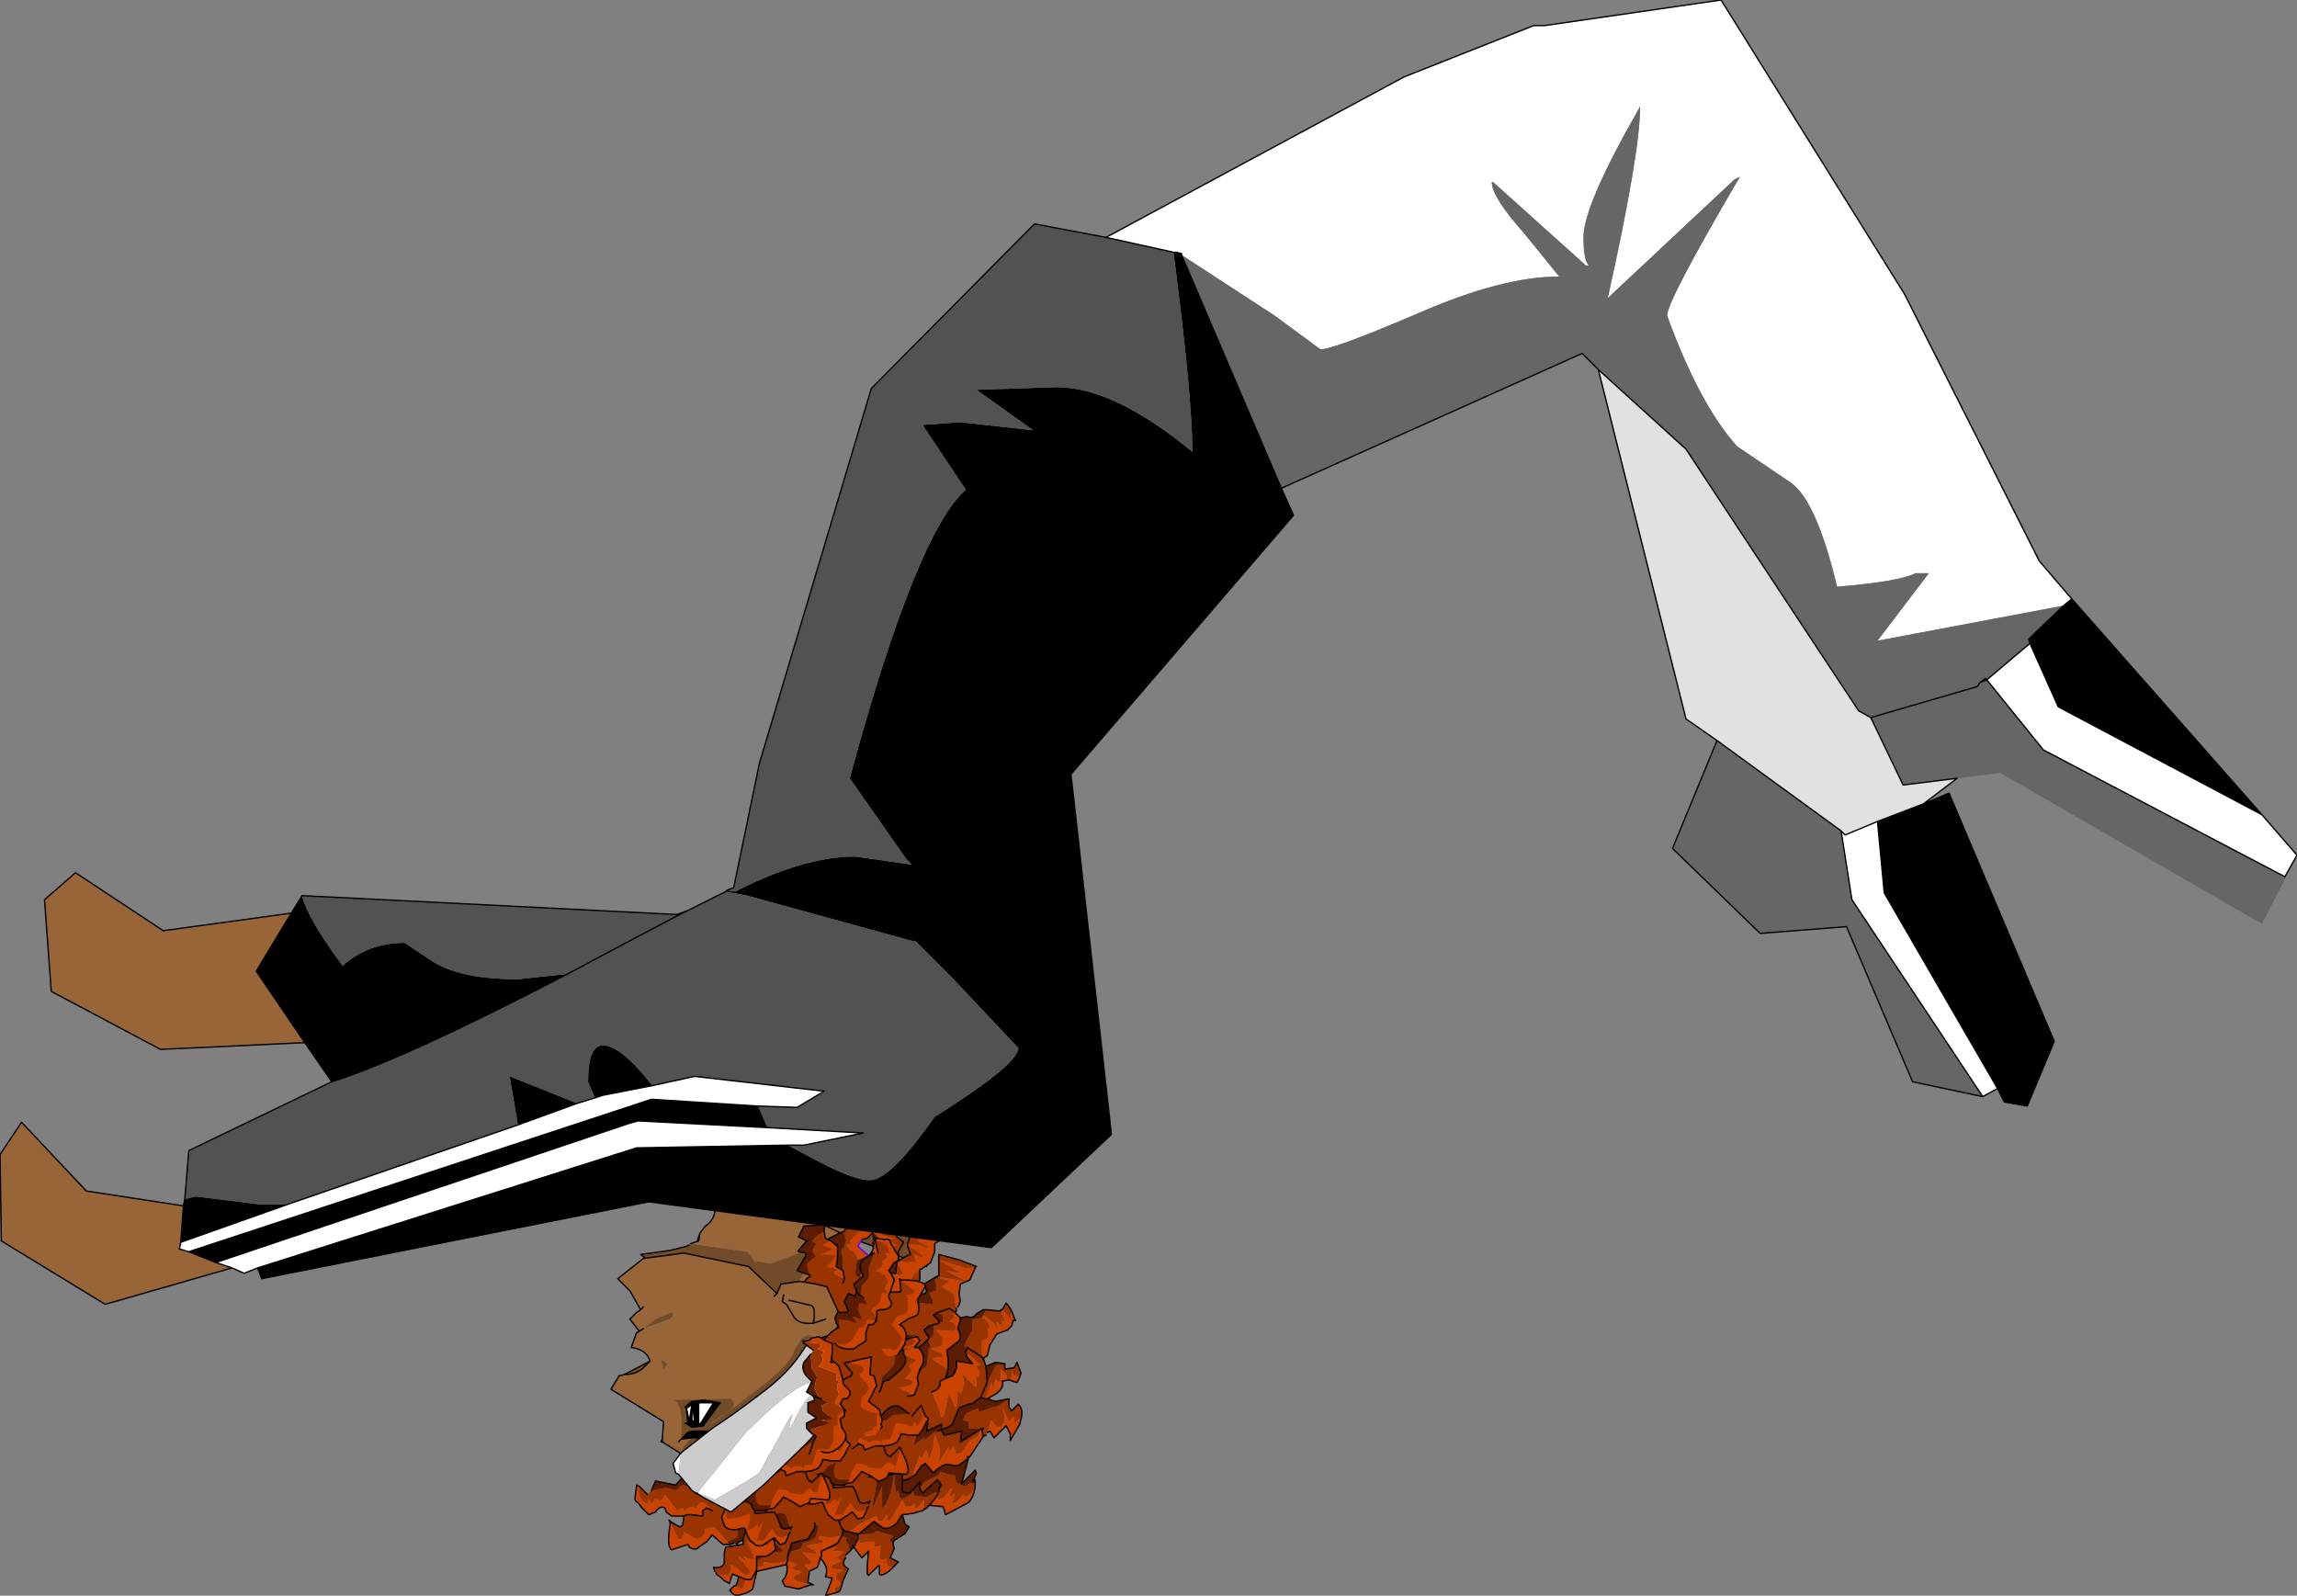 <?xml version="1.0" encoding="UTF-8" standalone="no"?>
<svg xmlns:xlink="http://www.w3.org/1999/xlink" height="59.15px" width="85.15px" xmlns="http://www.w3.org/2000/svg">
  <rect width="100%" height="100%" fill="#808080" stroke="none"/>
  <g transform="matrix(1.0, 0.0, 0.0, 1.0, 94.1, 156.45)">
    <path d="M-68.2 -110.45 L-68.25 -110.45 -68.15 -110.75 -68.2 -110.45" fill="#736059" fill-rule="evenodd" stroke="none"/>
    <path d="M-65.0 -108.25 L-65.3 -107.55 Q-68.65 -108.5 -68.8 -108.7 L-70.35 -109.95 -69.25 -110.1 -68.65 -110.25 -68.55 -110.3 -68.5 -110.35 -66.4 -110.05 -65.0 -108.25 M-66.95 -112.7 L-67.45 -116.2 -66.55 -116.65 -65.45 -116.95 -63.5 -118.0 Q-62.75 -118.25 -61.5 -116.85 -60.15 -115.4 -59.45 -113.4 -59.1 -112.4 -59.75 -109.5 L-62.65 -110.6 -62.2 -111.0 -60.95 -112.35 Q-57.55 -114.65 -65.95 -115.2 L-66.35 -114.0 -66.55 -113.25 -66.95 -112.7" fill="#724b29" fill-rule="evenodd" stroke="none"/>
    <path d="M-62.65 -110.6 L-63.2 -109.85 -63.95 -108.5 Q-64.3 -107.6 -65.0 -108.25 L-66.4 -110.05 -68.5 -110.35 -68.2 -110.45 -68.15 -110.75 -67.95 -111.0 Q-67.65 -111.2 -67.6 -111.55 L-67.1 -112.45 -66.95 -112.7 -66.55 -113.25 -66.35 -114.0 -65.95 -115.2 Q-57.55 -114.65 -60.95 -112.35 L-62.2 -111.0 -62.65 -110.6" fill="#976537" fill-rule="evenodd" stroke="none"/>
    <path d="M-62.65 -110.6 L-63.2 -109.85 -63.95 -108.5 Q-64.3 -107.6 -65.0 -108.25 L-65.3 -107.55 Q-68.65 -108.5 -68.8 -108.7 L-70.35 -109.95 -69.25 -110.1 -68.65 -110.25 -68.55 -110.3 M-68.5 -110.35 L-68.2 -110.45 -68.25 -110.45 -68.15 -110.75 -67.95 -111.0 Q-67.65 -111.2 -67.6 -111.55 L-67.1 -112.45 -66.95 -112.7 M-68.2 -110.45 L-68.15 -110.75" fill="none" stroke="#000000" stroke-linecap="round" stroke-linejoin="round" stroke-width="0.05"/>
    <path d="M-66.95 -112.7 L-67.45 -116.2 -66.55 -116.65 -65.45 -116.95 -63.5 -118.0 Q-62.75 -118.25 -61.5 -116.85 -60.15 -115.4 -59.45 -113.4 -59.1 -112.4 -59.75 -109.5 L-62.65 -110.6 Z" fill="none" stroke="#000000" stroke-linecap="round" stroke-linejoin="round" stroke-width="0.05"/>
    <path d="M-65.4 -108.05 L-65.55 -108.95 -65.95 -109.05 -66.1 -109.35 -66.05 -109.7 -65.55 -109.6 -64.45 -110.0 -63.55 -109.8 Q-63.45 -109.65 -63.65 -109.5 L-64.2 -109.45 -65.05 -107.95 -65.4 -108.05" fill="#724b29" fill-rule="evenodd" stroke="none"/>
    <path d="M-57.95 -101.35 L-57.95 -101.5 -57.95 -101.6 -58.05 -101.5 -58.35 -101.35 -58.65 -101.5 -58.7 -101.75 -58.95 -101.8 -59.25 -101.9 -59.35 -101.75 -59.85 -101.5 -60.0 -101.25 -59.9 -101.1 -59.35 -101.6 -59.2 -101.4 -59.3 -101.25 -59.3 -101.15 -59.35 -100.95 -59.3 -100.85 -59.1 -100.95 -58.85 -101.25 -58.8 -101.25 -58.9 -101.05 -58.85 -100.95 -58.7 -101.1 -58.8 -100.7 -58.6 -100.8 -58.4 -101.05 -58.35 -101.0 Q-58.3 -100.9 -58.1 -101.1 L-57.95 -101.35 M-57.65 -103.2 L-57.55 -103.25 -57.5 -103.35 -57.35 -103.8 -57.15 -103.55 -57.0 -103.55 Q-56.85 -103.7 -56.85 -103.95 L-56.95 -104.3 -56.7 -103.75 -56.5 -103.95 -56.5 -103.7 -56.3 -103.85 -56.25 -103.85 Q-56.15 -104.2 -56.35 -104.4 L-56.6 -104.15 -56.7 -104.3 -56.7 -104.6 -56.85 -104.5 Q-57.1 -104.3 -57.25 -104.3 L-57.55 -104.2 -57.8 -104.1 -57.85 -104.25 -58.3 -104.05 -58.4 -103.8 -58.2 -103.75 -58.2 -103.5 -58.0 -103.5 -57.75 -103.5 -57.7 -103.5 -58.5 -103.0 -58.45 -103.4 -58.85 -103.3 -59.1 -103.25 -59.2 -103.45 -59.35 -103.4 -59.2 -103.45 -58.95 -103.55 -58.8 -103.65 -58.55 -104.25 -58.2 -104.4 Q-58.0 -104.4 -57.95 -104.5 L-57.75 -104.65 -57.6 -104.6 -57.55 -104.65 -57.35 -105.2 -57.3 -105.05 -57.25 -105.05 -57.2 -105.35 -57.1 -105.2 -57.0 -105.3 -57.0 -105.7 -56.8 -105.5 -56.75 -105.3 Q-56.5 -105.4 -56.6 -105.65 L-56.6 -105.7 -56.55 -105.5 -56.3 -105.4 -56.25 -105.55 -56.4 -105.95 -56.5 -105.75 -56.85 -105.7 -56.85 -105.85 -56.9 -105.85 -57.05 -105.85 -57.1 -105.85 -57.15 -105.85 -57.2 -105.8 -57.55 -105.1 -57.5 -105.25 -57.55 -105.8 -57.65 -106.1 -57.65 -106.05 -57.7 -106.15 -57.7 -106.75 -57.55 -106.8 Q-57.4 -106.9 -57.5 -107.25 -57.45 -107.15 -57.4 -107.2 L-57.45 -107.4 -57.65 -107.6 -57.7 -107.6 -58.05 -107.55 -58.05 -107.15 -58.25 -106.8 -58.35 -106.55 -58.25 -106.45 -58.3 -106.35 -57.8 -105.9 -57.75 -105.85 -57.9 -105.85 -57.9 -105.75 Q-57.7 -105.55 -57.85 -105.4 L-57.9 -105.45 -57.9 -105.05 -57.95 -105.05 -58.45 -105.55 -58.5 -105.6 -58.5 -105.65 -58.5 -105.6 -58.45 -105.55 -58.35 -105.2 -58.45 -104.85 -58.5 -104.8 -58.6 -104.9 -58.65 -104.2 -58.85 -104.65 -58.95 -104.75 -59.1 -104.0 -59.2 -103.9 -59.3 -104.25 -59.55 -104.85 -59.35 -104.95 -59.25 -105.1 -59.25 -105.25 -59.05 -105.35 -58.95 -105.7 -59.45 -106.0 -59.55 -106.1 -59.15 -106.15 -59.15 -106.25 -59.6 -106.45 -59.2 -106.55 -59.15 -106.85 -59.4 -107.15 -58.75 -107.1 Q-58.6 -107.2 -58.7 -107.35 L-58.8 -107.45 -58.9 -107.45 -58.75 -107.6 -58.75 -107.75 -58.9 -107.95 -59.35 -107.8 -58.9 -107.95 -58.7 -107.8 -58.65 -107.85 -58.65 -107.95 -58.75 -108.5 -59.2 -108.75 -58.9 -108.95 -59.3 -109.1 -59.2 -109.1 -58.35 -108.95 -58.35 -109.0 -59.05 -109.35 -58.5 -109.25 -58.45 -109.25 -59.3 -109.75 -58.35 -109.45 -57.95 -109.45 -57.95 -109.5 -57.9 -109.5 -58.55 -109.75 -59.3 -109.95 -59.3 -109.4 -59.3 -109.15 -59.35 -109.15 -59.3 -109.1 -59.45 -109.0 -59.4 -108.8 -59.4 -108.6 -59.6 -108.55 -59.65 -108.5 Q-59.45 -108.2 -59.55 -108.1 L-60.0 -108.15 -60.05 -108.05 -60.3 -108.05 -60.65 -107.95 -60.85 -107.75 -60.55 -108.35 -60.15 -108.45 -60.0 -109.05 -60.0 -109.4 -60.25 -109.2 -60.4 -108.75 -60.5 -108.65 -61.0 -108.6 -61.0 -108.55 -61.25 -108.55 -61.45 -108.7 -61.45 -108.75 -61.4 -108.8 -60.95 -108.8 -61.1 -109.05 -60.9 -109.0 -60.85 -109.0 -61.05 -109.25 Q-61.5 -109.15 -61.65 -108.9 L-61.6 -109.1 -61.45 -109.35 -61.2 -109.5 -60.85 -110.0 -60.8 -110.05 -60.6 -110.4 -60.85 -110.6 -60.9 -110.9 -60.8 -111.25 -60.85 -111.25 -60.95 -111.2 -61.25 -111.0 -60.9 -110.85 -61.4 -110.7 -61.35 -110.65 -60.9 -110.55 -61.3 -110.45 -61.25 -110.45 -60.8 -110.3 -61.1 -110.2 -61.35 -110.2 -60.9 -110.05 -61.6 -110.05 -61.55 -110.0 -61.1 -109.85 -61.6 -109.75 -61.6 -109.7 -61.3 -109.6 -61.45 -109.4 -61.7 -109.3 -61.75 -109.25 -61.75 -109.15 -61.8 -109.1 -61.95 -108.95 -62.15 -109.0 -62.2 -109.05 -62.4 -109.2 -62.35 -109.65 -62.3 -109.75 -62.3 -109.8 -62.4 -110.0 -62.65 -110.2 -62.7 -110.3 -62.55 -110.35 -62.6 -110.45 -62.2 -110.85 -62.1 -110.75 -62.15 -110.85 -62.2 -110.85 -62.4 -110.95 -62.25 -111.05 -62.65 -111.35 -62.65 -111.2 -62.7 -111.15 -62.65 -111.05 -62.7 -111.05 -62.8 -110.8 -62.85 -110.8 -62.8 -110.7 -62.75 -110.45 -62.8 -110.25 Q-63.0 -110.05 -62.85 -109.85 L-62.85 -109.6 -62.85 -109.35 -62.8 -109.05 -63.2 -109.25 -63.05 -109.4 -63.45 -109.5 -63.1 -109.9 -63.35 -109.95 -63.6 -109.95 -63.65 -109.95 -63.3 -110.1 -63.25 -110.15 -63.6 -110.3 -63.4 -110.4 -63.3 -110.45 -63.4 -110.5 -63.5 -110.55 -63.55 -110.8 -63.55 -110.9 -63.55 -110.8 -63.8 -110.65 -64.0 -110.45 -63.85 -110.35 -64.0 -110.05 -63.85 -109.9 -64.2 -109.6 -64.1 -109.2 -64.05 -109.15 -64.2 -109.05 -65.0 -107.75 -65.9 -106.25 -66.95 -104.15 -66.95 -104.0 -67.0 -104.0 -67.25 -103.4 -67.75 -103.2 -67.7 -102.65 -67.4 -102.15 -67.6 -101.9 -67.35 -101.45 -67.3 -101.1 -67.2 -101.1 -67.05 -101.15 -66.95 -101.2 -66.5 -101.15 -66.4 -101.0 -66.35 -100.95 -66.35 -100.85 -66.1 -100.7 -65.85 -100.6 -65.85 -100.45 -65.9 -100.4 -66.7 -100.45 -66.7 -100.85 Q-66.85 -101.1 -67.15 -100.75 L-67.5 -100.5 -67.6 -100.65 -67.75 -100.55 -67.85 -100.75 -68.05 -100.6 -68.1 -100.55 -68.3 -100.5 -68.0 -100.25 -67.9 -100.4 -67.55 -100.25 -67.15 -100.5 -66.85 -100.15 -66.8 -99.95 -66.65 -99.85 -66.6 -99.85 -66.6 -99.8 -66.45 -99.75 -66.3 -99.3 -66.1 -99.25 -65.95 -99.35 -65.9 -99.4 -65.85 -99.4 -65.85 -99.45 -65.75 -99.65 -65.85 -99.45 -65.85 -99.4 -65.8 -99.55 -65.75 -99.65 -65.4 -100.25 Q-65.15 -100.5 -64.95 -100.25 L-64.85 -99.95 -64.8 -99.6 -65.05 -99.55 -65.0 -99.4 -64.95 -99.25 -65.2 -99.25 -65.45 -99.35 -65.1 -99.0 -65.05 -98.95 -65.4 -98.9 -65.8 -99.0 -65.9 -98.65 -66.2 -98.55 -66.55 -98.4 -66.7 -98.15 -66.7 -98.05 -66.8 -97.7 -66.9 -97.65 -66.6 -97.55 -66.55 -97.6 -66.45 -97.95 -66.3 -97.95 -66.15 -98.35 -65.95 -98.35 -65.8 -98.4 -65.8 -98.55 -65.45 -98.5 -65.0 -98.55 -65.0 -98.6 -64.9 -98.6 -64.55 -98.45 -64.75 -98.35 -64.65 -98.25 -64.35 -98.2 -64.5 -98.1 -64.65 -98.05 -64.7 -97.95 -64.6 -97.85 -64.05 -97.7 -63.95 -97.7 -64.15 -97.8 -64.1 -98.15 -64.1 -98.2 -64.1 -98.25 -64.25 -98.4 -64.25 -98.45 -64.0 -98.5 -64.05 -98.6 -64.35 -98.9 -63.85 -98.85 -63.85 -98.9 -63.85 -98.95 -64.2 -99.15 -63.65 -99.25 -63.55 -99.3 -63.6 -99.35 -63.75 -99.4 -63.75 -99.5 -63.3 -99.45 -63.0 -99.5 -62.95 -99.55 -62.9 -99.6 -62.9 -99.55 -62.85 -99.65 -62.85 -99.7 -62.8 -99.7 Q-62.6 -99.6 -62.25 -99.95 L-61.6 -100.25 -61.55 -100.1 Q-61.4 -99.95 -61.25 -100.3 L-61.2 -100.25 -61.2 -100.1 Q-61.15 -100.05 -61.05 -100.15 L-60.65 -100.85 -60.75 -100.95 -60.8 -101.2 -60.9 -101.1 -60.9 -101.15 -60.95 -101.8 Q-61.15 -100.65 -61.4 -100.55 L-61.4 -101.35 -61.35 -101.35 -61.4 -101.35 -61.7 -100.65 -61.75 -100.6 -61.75 -100.7 -61.65 -101.2 -61.6 -101.6 Q-61.5 -101.6 -61.25 -101.75 L-60.65 -101.9 -60.65 -101.6 Q-60.5 -101.55 -60.3 -101.7 L-60.0 -102.5 -59.95 -102.4 -59.95 -102.35 -59.8 -102.65 -59.75 -102.65 -59.65 -102.35 -59.5 -102.8 -59.45 -103.3 -59.25 -102.7 -59.3 -102.25 -59.25 -102.3 -58.95 -102.8 -58.9 -102.65 -58.8 -102.75 -58.75 -102.85 -58.75 -102.8 -58.65 -102.55 -58.45 -102.6 -58.15 -103.05 Q-58.15 -103.05 -57.85 -103.2 L-57.7 -103.5 -57.7 -103.45 -57.65 -103.5 -57.7 -103.45 -57.65 -103.2 M-56.65 -107.95 L-56.8 -108.15 -56.95 -107.9 -56.6 -107.5 -56.65 -107.95 M-57.0 -107.9 L-57.0 -107.85 -57.55 -107.9 -57.65 -107.7 -57.25 -107.4 -57.15 -107.15 -57.15 -107.45 -56.95 -107.3 -56.95 -107.55 -57.0 -107.6 -56.9 -107.45 -56.85 -107.45 -57.0 -107.9 M-59.3 -110.65 Q-59.4 -110.85 -59.8 -110.65 L-60.35 -110.7 -60.45 -110.35 -60.0 -110.3 -59.75 -110.2 -59.7 -110.25 -60.05 -110.4 -60.1 -110.5 -59.3 -110.65 M-60.45 -110.25 L-60.35 -109.95 Q-60.6 -109.85 -60.8 -109.7 L-60.5 -109.65 -60.15 -109.7 -60.25 -110.0 -60.3 -110.0 -59.95 -109.85 -59.85 -109.9 -59.9 -109.9 -60.15 -110.1 -60.45 -110.25 M-61.65 -110.85 L-61.75 -110.85 -61.75 -110.8 -61.75 -110.75 -61.65 -110.85 M-62.45 -112.1 L-62.35 -111.8 -62.25 -111.65 -62.6 -111.55 -62.65 -111.45 -61.8 -111.45 -61.7 -111.5 -62.05 -111.5 -62.05 -111.55 -62.15 -111.65 -62.1 -111.7 -62.0 -111.7 -61.85 -111.7 -61.5 -111.8 -61.55 -111.9 -62.45 -112.1 M-63.15 -97.4 Q-63.05 -97.4 -62.95 -97.5 L-62.85 -97.85 -62.65 -98.3 Q-62.95 -98.45 -62.75 -98.7 L-62.75 -98.8 -62.6 -98.95 -62.65 -99.2 -62.7 -99.25 -62.75 -99.4 -62.7 -99.45 -62.9 -99.5 -63.05 -99.25 Q-63.2 -99.15 -63.65 -98.95 L-63.05 -99.1 -63.25 -99.0 -63.2 -98.95 -62.85 -98.95 -62.85 -98.9 -63.1 -98.7 -62.9 -98.6 -63.2 -98.45 -63.3 -98.4 -63.25 -98.3 -62.85 -98.25 -63.1 -98.1 -63.1 -97.9 -62.95 -97.8 -62.9 -97.7 -63.15 -97.6 -63.15 -97.4 M-61.0 -98.35 L-60.85 -98.5 -60.8 -98.55 -61.1 -98.7 -60.95 -99.05 -61.0 -99.25 -61.1 -99.3 -61.1 -99.4 -61.0 -99.5 -61.05 -99.55 -61.3 -99.6 -61.6 -99.7 -61.75 -99.6 -62.3 -99.55 -62.3 -99.6 -62.3 -99.55 -62.35 -99.5 -62.3 -99.4 -62.2 -99.25 -61.95 -99.3 -61.7 -99.3 -61.7 -99.1 -61.45 -99.15 -61.45 -99.2 -61.5 -98.7 Q-61.4 -98.55 -61.25 -98.7 L-61.2 -98.4 -61.0 -98.35 M-59.9 -100.45 L-59.75 -100.55 -59.65 -100.65 -59.4 -100.95 -59.3 -101.15 -59.5 -101.1 -59.75 -100.95 -60.2 -101.0 -60.25 -101.15 -60.35 -101.2 -60.3 -101.1 -60.5 -100.95 -60.65 -100.9 -60.55 -100.6 -60.35 -100.6 -60.2 -100.7 -60.15 -100.5 -60.0 -100.65 -59.85 -100.85 Q-59.8 -100.7 -59.9 -100.45 M-59.35 -103.4 L-59.4 -103.4 -59.85 -103.05 -59.85 -103.1 -59.8 -103.2 -60.25 -102.85 -60.1 -103.35 -60.5 -103.35 -60.4 -103.45 -60.4 -103.5 -60.35 -103.5 Q-60.0 -103.8 -59.7 -103.7 L-59.75 -103.4 -59.2 -103.65 -59.2 -103.5 -59.2 -103.45 -59.2 -103.5 -59.35 -103.4 M-57.7 -106.15 L-58.25 -106.5 -58.25 -106.45 -58.25 -106.5 -57.7 -106.15 M-57.55 -105.1 L-57.75 -104.65 -57.55 -105.1 M-57.95 -105.45 L-57.9 -105.45 -57.95 -105.45 M-59.35 -107.8 L-59.15 -107.7 -59.15 -107.45 -59.3 -107.4 -59.5 -107.3 Q-59.45 -107.0 -59.55 -106.9 L-59.7 -106.8 -59.6 -106.5 -59.7 -106.45 -59.7 -106.15 -59.75 -105.8 -59.9 -105.7 -60.1 -105.4 -60.05 -105.15 -60.2 -104.75 -60.35 -104.7 -60.35 -104.8 -60.75 -105.0 -60.35 -105.1 -60.25 -105.2 -60.3 -105.3 -60.55 -105.35 -60.4 -105.5 -60.3 -105.65 -60.4 -105.8 -60.35 -105.9 Q-60.25 -105.9 -60.15 -106.0 L-60.15 -106.05 -60.6 -106.25 -60.55 -106.15 Q-60.45 -105.9 -60.8 -105.6 L-61.15 -105.3 -61.35 -105.25 -61.45 -104.95 -61.5 -104.85 -61.4 -105.4 -61.0 -105.8 Q-60.9 -105.95 -60.95 -106.25 L-60.95 -106.65 -60.75 -106.7 -60.7 -107.0 -60.1 -106.95 -60.3 -106.9 -60.35 -106.85 -60.1 -106.9 -60.0 -106.75 -60.2 -106.5 -60.05 -106.5 -59.85 -106.65 -59.65 -106.85 -59.85 -107.15 -59.65 -107.3 -59.3 -107.4 -59.3 -107.5 -59.5 -107.7 -59.35 -107.8 M-60.45 -104.7 L-60.35 -104.7 -60.45 -104.7 M-60.85 -109.65 L-60.9 -109.25 -61.0 -109.25 -60.9 -109.2 -60.6 -109.2 -60.85 -109.65 M-61.7 -110.35 L-61.75 -110.35 -61.7 -110.35 M-61.75 -110.75 L-61.75 -110.8 -61.75 -110.75 M-60.6 -106.4 L-60.2 -106.4 -60.15 -106.4 -60.6 -106.5 -60.25 -106.6 -60.2 -106.65 -60.15 -106.75 -60.3 -106.85 -60.35 -106.85 -60.6 -106.75 -60.7 -106.6 -60.65 -106.45 -60.6 -106.4 M-60.8 -107.7 L-60.85 -107.75 -60.8 -107.7 M-61.9 -101.7 L-61.75 -101.7 -61.6 -101.6 -61.75 -101.7 -61.9 -101.7 M-62.85 -108.9 L-62.8 -109.05 -62.85 -108.9 M-63.9 -100.0 L-63.75 -99.85 -63.85 -99.5 Q-64.0 -99.3 -64.35 -99.25 L-64.4 -99.05 -64.55 -99.0 -64.75 -98.95 -64.9 -98.6 -64.9 -98.7 -64.9 -98.8 -64.75 -99.25 -64.15 -99.4 -63.9 -99.8 -63.9 -100.0 M-62.3 -99.55 L-62.3 -99.4 -62.3 -99.55 M-63.0 -100.05 L-62.9 -99.8 -62.85 -99.75 -62.8 -99.7 -62.85 -99.75 -62.9 -99.8 -63.0 -100.05 M-62.9 -99.8 L-62.85 -99.7 -62.85 -99.65 -62.85 -99.7 -62.9 -99.8 M-66.95 -103.7 L-67.0 -104.0 -66.95 -104.0 -67.0 -104.0 -66.95 -103.7 M-66.7 -104.6 L-66.95 -104.15 -66.7 -104.6" fill="#993300" fill-rule="evenodd" stroke="none"/>
    <path d="M-59.65 -100.65 L-59.15 -100.6 -59.1 -100.5 -59.05 -100.3 -58.2 -100.75 Q-58.0 -100.95 -57.95 -101.35 L-58.1 -101.1 Q-58.3 -100.9 -58.35 -101.0 L-58.4 -101.05 -58.6 -100.8 -58.8 -100.7 -58.7 -101.1 -58.85 -100.95 -58.9 -101.05 -58.8 -101.25 -58.85 -101.25 -59.1 -100.95 -59.3 -100.85 -59.35 -100.95 -59.3 -101.15 -59.3 -101.25 -59.3 -101.15 -59.4 -100.95 -59.65 -100.65 M-58.2 -102.4 L-58.15 -102.45 -57.75 -103.05 -57.65 -103.2 -57.7 -103.45 -57.65 -103.5 -57.7 -103.45 -57.7 -103.5 -57.85 -103.2 Q-58.15 -103.05 -58.15 -103.05 L-58.45 -102.6 -58.65 -102.55 -58.75 -102.8 -58.75 -102.85 -58.8 -102.75 -58.9 -102.65 -58.95 -102.8 -59.25 -102.3 -59.3 -102.25 -59.25 -102.7 -59.45 -103.3 -59.5 -102.8 -59.65 -102.35 -59.75 -102.65 -59.8 -102.65 -59.95 -102.35 -59.95 -102.4 -60.0 -102.5 -60.3 -101.7 -60.15 -101.8 -59.95 -102.1 -59.8 -102.2 -59.5 -101.85 Q-59.1 -102.25 -58.85 -102.15 -58.6 -102.05 -58.4 -102.25 L-58.2 -102.4 -58.2 -102.45 -58.25 -102.45 -58.2 -102.45 -58.2 -102.4 M-57.5 -103.35 L-57.4 -103.4 -57.25 -103.15 -56.8 -103.6 -56.65 -103.3 -56.65 -103.05 -56.3 -103.65 -56.25 -103.85 -56.3 -103.85 -56.5 -103.7 -56.5 -103.95 -56.7 -103.75 -56.95 -104.3 -56.85 -103.95 Q-56.85 -103.7 -57.0 -103.55 L-57.15 -103.55 -57.35 -103.8 -57.5 -103.35 M-57.5 -104.6 L-57.15 -104.8 Q-56.85 -105.05 -56.95 -105.25 L-56.7 -105.3 -56.4 -105.2 -56.3 -105.4 -56.55 -105.5 -56.6 -105.7 -56.6 -105.65 Q-56.5 -105.4 -56.75 -105.3 L-56.8 -105.5 -57.0 -105.7 -57.0 -105.3 -57.1 -105.2 -57.2 -105.35 -57.25 -105.05 -57.3 -105.05 -57.35 -105.2 -57.55 -104.65 -57.6 -104.6 -57.5 -104.6 M-57.65 -106.1 L-57.5 -106.2 -57.4 -106.6 -57.15 -107.0 -56.75 -107.15 -56.6 -107.3 -56.55 -107.45 -56.55 -107.5 -56.45 -107.5 -56.65 -107.95 -56.6 -107.5 -56.95 -107.9 -57.0 -107.9 -56.85 -107.45 -56.9 -107.45 -57.0 -107.6 -56.95 -107.55 -56.95 -107.3 -57.15 -107.45 -57.15 -107.15 -57.25 -107.4 -57.65 -107.7 -57.7 -107.6 -57.65 -107.6 -57.45 -107.4 -57.4 -107.2 Q-57.45 -107.15 -57.5 -107.25 -57.4 -106.9 -57.55 -106.8 L-57.7 -106.75 -57.7 -106.15 -57.65 -106.1 M-58.5 -107.6 L-58.55 -107.65 -58.7 -107.8 -58.9 -107.95 -58.75 -107.75 -58.75 -107.6 -58.9 -107.45 -58.8 -107.45 -58.7 -107.35 Q-58.6 -107.2 -58.75 -107.1 L-59.4 -107.15 -59.15 -106.85 -59.2 -106.55 -59.6 -106.45 -59.15 -106.25 -59.15 -106.15 -59.55 -106.1 -59.45 -106.0 -58.95 -105.7 -58.95 -106.05 -59.0 -106.4 -58.6 -106.7 Q-58.4 -106.85 -58.6 -107.2 L-58.5 -107.5 -58.5 -107.6 M-58.65 -107.95 L-58.6 -108.0 Q-58.45 -108.2 -58.55 -108.45 L-58.5 -108.85 -58.15 -109.0 -57.95 -109.45 -58.35 -109.45 -59.3 -109.75 -58.45 -109.25 -58.5 -109.25 -59.05 -109.35 -58.35 -109.0 -58.35 -108.95 -59.2 -109.1 -59.3 -109.1 -59.35 -109.15 -59.3 -109.1 -58.9 -108.95 -59.2 -108.75 -58.75 -108.5 -58.65 -107.95 M-60.0 -109.4 L-59.95 -109.4 -59.6 -109.65 -59.45 -110.05 -59.45 -110.35 -59.2 -110.5 -59.3 -110.65 -60.1 -110.5 -60.05 -110.4 -59.7 -110.25 -59.75 -110.2 -60.0 -110.3 -60.45 -110.35 -60.45 -110.25 -60.15 -110.1 -59.9 -109.9 -59.85 -109.9 -59.95 -109.85 -60.3 -110.0 -60.25 -110.0 -60.15 -109.7 -60.5 -109.65 -60.8 -109.7 -60.85 -109.65 -60.6 -109.2 -60.9 -109.2 -61.0 -109.25 -61.05 -109.25 -60.85 -109.0 -60.9 -109.0 -61.1 -109.05 -60.95 -108.8 -61.4 -108.8 -61.45 -108.75 -61.45 -108.7 -61.25 -108.55 -61.0 -108.55 -61.0 -108.6 -60.5 -108.65 -60.4 -108.75 -60.25 -109.2 -60.0 -109.4 M-60.85 -111.25 L-61.45 -111.2 -61.4 -111.0 -61.55 -110.85 -61.65 -110.85 -61.75 -110.75 -61.6 -110.65 -61.45 -110.45 -61.7 -110.45 -61.75 -110.35 -61.7 -110.35 -61.75 -110.1 -61.7 -109.95 -61.9 -109.9 -61.95 -109.9 -62.1 -109.85 -61.8 -109.55 -62.1 -109.65 -62.2 -109.2 -62.2 -109.05 -62.15 -109.0 -61.95 -108.95 -61.8 -109.1 -61.75 -109.15 -61.75 -109.25 -61.7 -109.3 -61.45 -109.4 -61.3 -109.6 -61.6 -109.7 -61.6 -109.75 -61.1 -109.85 -61.55 -110.0 -61.6 -110.05 -60.9 -110.05 -61.35 -110.2 -61.1 -110.2 -60.8 -110.3 -61.25 -110.45 -61.3 -110.45 -60.9 -110.55 -61.35 -110.65 -61.4 -110.7 -60.9 -110.85 -61.25 -111.0 -60.95 -111.2 -60.85 -111.25 M-61.8 -110.8 L-61.8 -110.95 -62.1 -111.15 -61.9 -111.35 -61.65 -111.55 -61.4 -111.8 -61.55 -111.95 -62.5 -112.25 -62.55 -112.2 -62.45 -112.1 -61.55 -111.9 -61.5 -111.8 -61.85 -111.7 -62.0 -111.7 -62.1 -111.7 -62.15 -111.65 -62.05 -111.55 -62.05 -111.5 -61.7 -111.5 -61.8 -111.45 -62.65 -111.45 -62.65 -111.35 -62.25 -111.05 -62.4 -110.95 -62.2 -110.85 -62.15 -110.85 -62.1 -110.75 -62.2 -110.85 -62.6 -110.45 -62.55 -110.35 -62.7 -110.3 -62.65 -110.2 -62.4 -110.0 -62.3 -109.8 -62.3 -109.75 -62.3 -109.7 -62.3 -109.75 -61.9 -109.9 -61.95 -109.9 -61.9 -109.9 -61.95 -109.95 -62.3 -110.25 -62.15 -110.5 -61.95 -110.55 -61.75 -110.75 -61.75 -110.8 -61.75 -110.75 -61.8 -110.8 M-68.3 -100.5 L-68.5 -100.45 -68.5 -100.1 -68.45 -100.1 -67.95 -100.05 -67.5 -100.1 -67.1 -100.1 -66.9 -99.75 -66.85 -99.75 -66.7 -99.75 -66.6 -99.8 -66.6 -99.85 -66.65 -99.85 -66.8 -99.95 -66.85 -100.15 -67.15 -100.5 -67.55 -100.25 -67.9 -100.4 -68.0 -100.25 -68.3 -100.5 M-66.9 -97.65 L-67.05 -97.5 -67.0 -97.45 Q-66.9 -97.25 -66.6 -97.35 -66.35 -97.4 -66.2 -97.55 L-66.15 -97.75 -66.05 -98.2 -64.95 -98.45 -64.95 -98.5 Q-64.85 -98.1 -65.1 -97.85 L-65.0 -97.65 -64.5 -97.55 -64.05 -97.7 -64.6 -97.85 -64.7 -97.95 -64.65 -98.05 -64.5 -98.1 -64.35 -98.2 -64.65 -98.25 -64.75 -98.35 -64.55 -98.45 -64.9 -98.6 -64.95 -98.5 -64.9 -98.6 -65.0 -98.6 -65.0 -98.55 -65.45 -98.5 -65.8 -98.55 -65.8 -98.4 -65.95 -98.35 -66.15 -98.35 -66.3 -97.95 -66.45 -97.95 -66.55 -97.6 -66.6 -97.55 -66.9 -97.65 M-64.1 -98.2 L-63.8 -98.35 -63.7 -98.65 -63.7 -98.7 Q-63.35 -98.35 -63.5 -98.0 L-63.25 -97.95 -63.4 -97.55 -63.5 -97.3 -63.15 -97.4 -63.15 -97.6 -62.9 -97.7 -62.95 -97.8 -63.1 -97.9 -63.1 -98.1 -62.85 -98.25 -63.25 -98.3 -63.3 -98.4 -63.2 -98.45 -62.9 -98.6 -63.1 -98.7 -62.85 -98.9 -62.85 -98.95 -63.2 -98.95 -63.25 -99.0 -63.05 -99.1 -63.65 -98.95 Q-63.2 -99.15 -63.05 -99.25 L-62.9 -99.5 -62.9 -99.55 -62.9 -99.6 -62.95 -99.55 -63.0 -99.5 -63.3 -99.45 -63.75 -99.5 -63.75 -99.4 -63.6 -99.35 -63.55 -99.3 -63.65 -99.25 -64.2 -99.15 -63.85 -98.95 -63.85 -98.9 -63.85 -98.85 -64.35 -98.9 -64.05 -98.6 -64.0 -98.5 -64.25 -98.45 -64.25 -98.4 -64.1 -98.25 -64.1 -98.2 M-62.45 -99.1 L-62.15 -98.7 -61.9 -98.95 -61.95 -98.45 -61.95 -98.1 -61.9 -98.05 -61.55 -98.4 -61.5 -98.4 -61.5 -98.1 Q-61.45 -98.0 -61.15 -98.2 L-61.0 -98.35 -61.2 -98.4 -61.25 -98.7 Q-61.4 -98.55 -61.5 -98.7 L-61.45 -99.2 -61.45 -99.15 -61.7 -99.1 -61.7 -99.3 -61.95 -99.3 -62.2 -99.25 -62.3 -99.4 -62.45 -99.1 M-60.65 -100.3 L-60.25 -100.35 -59.9 -100.45 Q-59.8 -100.7 -59.85 -100.85 L-60.0 -100.65 -60.15 -100.5 -60.2 -100.7 -60.35 -100.6 -60.55 -100.6 -60.65 -100.9 -60.6 -100.95 -60.65 -100.85 -61.05 -100.15 Q-61.15 -100.05 -61.2 -100.1 L-61.2 -100.25 -61.25 -100.3 Q-61.4 -99.95 -61.55 -100.1 L-61.6 -100.25 -62.25 -99.95 Q-62.6 -99.6 -62.8 -99.7 L-62.35 -99.6 -62.3 -99.6 -62.25 -99.6 -61.7 -100.05 -61.5 -99.9 -61.35 -99.8 Q-61.1 -99.75 -60.85 -100.0 L-60.7 -100.25 -60.65 -100.3 M-59.55 -104.85 L-59.3 -104.25 -59.2 -103.9 -59.1 -104.0 -58.95 -104.75 -58.85 -104.65 -58.65 -104.2 -58.6 -104.9 -58.5 -104.8 -58.45 -104.85 -58.35 -105.2 -58.45 -105.55 -58.5 -105.6 -58.5 -105.65 -58.5 -105.6 -58.45 -105.55 -57.95 -105.05 -57.9 -105.05 -57.9 -105.45 -57.85 -105.4 Q-57.7 -105.55 -57.9 -105.75 L-57.9 -105.85 -57.75 -105.85 -57.8 -105.9 -58.3 -106.35 -58.25 -106.15 -58.05 -105.9 -58.65 -106.0 Q-58.6 -105.65 -58.8 -105.45 L-59.05 -105.35 -59.25 -105.25 -59.25 -105.1 -59.35 -104.95 -59.55 -104.85 M-57.95 -105.45 L-57.9 -105.45 -57.95 -105.45 M-60.05 -106.5 L-60.2 -106.5 -60.0 -106.75 -60.1 -106.9 -60.35 -106.85 -60.3 -106.85 -60.15 -106.75 -60.2 -106.65 -60.25 -106.6 -60.6 -106.5 -60.15 -106.4 -60.2 -106.4 -60.6 -106.4 -60.6 -106.25 -60.15 -106.05 -60.15 -106.0 Q-60.25 -105.9 -60.35 -105.9 L-60.4 -105.8 -60.3 -105.65 -60.4 -105.5 -60.55 -105.35 -60.3 -105.3 -60.25 -105.2 -60.35 -105.1 -60.75 -105.0 -60.35 -104.8 -60.35 -104.7 -60.2 -104.75 -60.05 -105.15 -60.1 -105.4 -60.1 -105.35 -60.0 -105.7 Q-59.7 -106.1 -60.05 -106.5 M-62.8 -109.05 L-62.85 -109.35 -63.1 -109.5 -63.05 -109.85 -63.05 -110.25 -63.3 -110.45 -63.4 -110.4 -63.6 -110.3 -63.25 -110.15 -63.3 -110.1 -63.65 -109.95 -63.6 -109.95 -63.35 -109.95 -63.1 -109.9 -63.45 -109.5 -63.05 -109.4 -63.2 -109.25 -62.8 -109.05 M-63.65 -98.95 L-63.65 -98.75 -63.7 -98.7 -63.65 -98.75 -63.65 -98.95" fill="#ca4200" fill-rule="evenodd" stroke="none"/>
    <path d="M-58.05 -101.5 L-57.9 -101.85 -57.95 -101.95 -58.45 -101.45 -58.2 -102.4 -58.4 -102.25 Q-58.6 -102.05 -58.85 -102.15 -59.1 -102.25 -59.5 -101.85 L-59.8 -102.2 -59.95 -102.1 -60.15 -101.8 -60.3 -101.7 Q-60.5 -101.55 -60.65 -101.6 L-60.65 -101.9 -61.25 -101.75 Q-61.5 -101.6 -61.6 -101.6 L-61.65 -101.2 -61.75 -100.7 -61.75 -100.6 -61.7 -100.65 -61.4 -101.35 -61.35 -101.35 -61.4 -101.35 -61.4 -100.55 Q-61.15 -100.65 -60.95 -101.8 L-60.9 -101.15 -60.9 -101.1 -60.8 -101.2 -60.75 -100.95 -60.65 -100.85 -60.6 -100.95 -60.65 -100.9 -60.5 -100.95 -60.3 -101.1 -60.35 -101.2 -60.25 -101.15 -60.2 -101.0 -59.75 -100.95 -59.5 -101.1 -59.3 -101.15 -59.3 -101.25 -59.2 -101.4 -59.35 -101.6 -59.9 -101.1 -60.0 -101.25 -59.85 -101.5 -59.35 -101.75 -59.25 -101.9 -58.95 -101.8 -58.7 -101.75 -58.65 -101.5 -58.35 -101.35 -58.05 -101.5 M-56.7 -104.6 L-57.2 -104.5 -57.5 -104.6 -57.6 -104.6 -57.75 -104.65 -57.95 -104.5 Q-58.0 -104.4 -58.2 -104.4 L-58.55 -104.25 -58.8 -103.65 -58.95 -103.55 -59.2 -103.45 -59.1 -103.25 -58.85 -103.3 -58.45 -103.4 -58.5 -103.0 -57.7 -103.5 -57.75 -103.5 -58.0 -103.5 -58.2 -103.5 -58.2 -103.75 -58.4 -103.8 -58.3 -104.05 -57.85 -104.25 -57.8 -104.1 -57.55 -104.2 -57.25 -104.3 Q-57.1 -104.3 -56.85 -104.5 L-56.7 -104.6 M-56.85 -105.85 L-56.85 -105.9 -57.2 -105.95 -57.55 -105.8 -57.5 -105.25 -57.55 -105.1 -57.2 -105.8 -57.15 -105.85 -57.1 -105.85 -57.05 -105.85 -56.9 -105.85 -56.85 -105.85 M-57.55 -107.9 L-57.65 -107.9 -57.9 -107.75 Q-58.05 -107.55 -58.25 -107.65 L-58.5 -107.6 -58.5 -107.5 -58.6 -107.2 Q-58.4 -106.85 -58.6 -106.7 L-59.0 -106.4 -58.95 -106.05 -58.95 -105.7 -59.05 -105.35 -58.8 -105.45 Q-58.6 -105.65 -58.65 -106.0 L-58.05 -105.9 -58.25 -106.15 -58.3 -106.35 -58.25 -106.45 -58.35 -106.55 -58.25 -106.8 -58.05 -107.15 -58.05 -107.55 -57.7 -107.6 -57.65 -107.7 -57.55 -107.9 M-59.35 -109.15 L-59.85 -108.85 -59.75 -108.6 -59.8 -108.5 -60.15 -108.45 -60.55 -108.35 -60.85 -107.75 -60.65 -107.95 -60.3 -108.05 -60.05 -108.05 -60.0 -108.15 -59.55 -108.1 Q-59.45 -108.2 -59.65 -108.5 L-59.6 -108.55 -59.4 -108.6 -59.4 -108.8 -59.45 -109.0 -59.3 -109.1 -59.35 -109.15 M-60.8 -109.7 L-60.8 -110.05 -60.85 -110.0 -61.2 -109.5 -61.45 -109.35 -61.6 -109.1 -61.65 -108.9 Q-61.5 -109.15 -61.05 -109.25 L-61.0 -109.25 -60.9 -109.25 -60.85 -109.65 -60.8 -109.7 M-62.85 -110.8 L-63.35 -110.55 -63.4 -110.5 -63.3 -110.45 -63.05 -110.25 -63.05 -109.85 -63.1 -109.5 -62.85 -109.35 -62.85 -109.6 -62.85 -109.85 Q-63.0 -110.05 -62.8 -110.25 L-62.75 -110.45 -62.8 -110.7 -62.85 -110.8 M-63.55 -110.9 L-63.5 -111.05 -64.3 -111.0 -64.5 -110.6 -64.2 -110.45 -64.15 -110.45 -64.2 -110.45 -64.5 -110.1 -64.5 -110.05 -64.25 -110.0 -64.2 -109.95 -64.55 -109.35 -64.3 -109.25 -64.1 -109.2 -64.2 -109.6 -63.85 -109.9 -64.0 -110.05 -63.85 -110.35 -64.0 -110.45 -63.8 -110.65 -63.55 -110.8 -63.55 -110.9 M-67.3 -101.1 L-67.4 -100.9 -67.95 -100.85 -68.05 -100.6 -67.85 -100.75 -67.75 -100.55 -67.6 -100.65 -67.5 -100.5 -67.15 -100.75 Q-66.85 -101.1 -66.7 -100.85 L-66.7 -100.45 -65.9 -100.4 -65.85 -100.45 -65.85 -100.6 -66.1 -100.7 -66.35 -100.85 -66.35 -100.95 -66.4 -101.0 -66.5 -101.15 -66.95 -101.2 -67.05 -101.15 -67.2 -101.1 -67.3 -101.1 M-65.9 -99.4 L-65.9 -99.25 -66.05 -98.9 -66.5 -98.65 -66.7 -98.15 -66.55 -98.4 -66.2 -98.55 -65.9 -98.65 -65.8 -99.0 -65.4 -98.9 -65.05 -98.95 -65.1 -99.0 -65.45 -99.35 -65.2 -99.25 -64.95 -99.25 -65.0 -99.4 -65.05 -99.55 -64.8 -99.6 -64.85 -99.95 -64.95 -100.25 Q-65.15 -100.5 -65.4 -100.25 L-65.75 -99.65 -65.8 -99.55 -65.85 -99.4 -65.9 -99.4 M-62.6 -98.95 L-62.45 -99.1 -62.5 -99.15 -62.45 -99.1 -62.3 -99.4 -62.35 -99.5 -62.3 -99.55 -62.3 -99.6 -62.35 -99.6 -62.8 -99.7 -62.85 -99.7 -62.85 -99.65 -62.9 -99.55 -62.9 -99.5 -62.7 -99.45 -62.75 -99.4 -62.7 -99.25 -62.65 -99.2 -62.6 -98.95 M-61.0 -99.25 L-60.95 -99.35 -60.55 -99.6 -60.4 -99.85 -60.55 -99.95 -60.65 -100.3 -60.7 -100.25 -60.85 -100.0 Q-61.1 -99.75 -61.35 -99.8 L-61.5 -99.9 -61.7 -100.05 -62.25 -99.6 -62.3 -99.6 -62.3 -99.55 -61.75 -99.6 -61.6 -99.7 -61.3 -99.6 -61.05 -99.55 -61.0 -99.5 -61.1 -99.4 -61.1 -99.3 -61.0 -99.25 M-60.0 -101.25 L-60.0 -101.5 -60.2 -101.3 -60.4 -101.1 -60.65 -101.15 -60.65 -101.6 -60.65 -101.15 -60.4 -101.1 -60.2 -101.3 -60.0 -101.5 -60.0 -101.25 M-59.7 -103.7 Q-60.0 -103.8 -60.35 -103.5 L-60.4 -103.5 -60.4 -103.45 -60.5 -103.35 -60.1 -103.35 -60.25 -102.85 -59.8 -103.2 -59.85 -103.1 -59.85 -103.05 -59.4 -103.4 -59.35 -103.4 -59.2 -103.5 -59.2 -103.65 -59.75 -103.4 -59.7 -103.7 M-60.1 -105.4 L-59.9 -105.7 -59.75 -105.8 -59.7 -106.15 -59.7 -106.45 -59.6 -106.5 -59.7 -106.8 -59.55 -106.9 Q-59.45 -107.0 -59.5 -107.3 L-59.3 -107.4 -59.15 -107.45 -59.15 -107.7 -59.35 -107.8 -59.5 -107.7 -59.3 -107.5 -59.3 -107.4 -59.65 -107.3 -59.85 -107.15 -59.65 -106.85 -59.85 -106.65 -60.05 -106.5 Q-59.7 -106.1 -60.0 -105.7 L-60.1 -105.35 -60.1 -105.4 M-60.35 -106.85 L-60.3 -106.9 -60.1 -106.95 -60.7 -107.0 -60.75 -106.7 -60.95 -106.65 -60.95 -106.25 Q-60.9 -105.95 -61.0 -105.8 L-61.4 -105.4 -61.5 -104.85 -61.45 -104.95 -61.35 -105.25 -61.15 -105.3 -60.8 -105.6 Q-60.45 -105.9 -60.55 -106.15 L-60.6 -106.25 -60.6 -106.4 -60.65 -106.45 -60.7 -106.6 -60.6 -106.75 -60.35 -106.85 M-62.2 -109.05 L-62.2 -109.2 -62.1 -109.65 -61.8 -109.55 -62.1 -109.85 -61.95 -109.9 -61.9 -109.9 -61.7 -109.95 -61.75 -110.1 -61.85 -109.95 -61.9 -109.9 -62.3 -109.75 -62.3 -109.7 -62.3 -109.75 -62.35 -109.65 -62.4 -109.2 -62.2 -109.05 M-61.7 -110.45 L-61.45 -110.45 -61.6 -110.65 -61.75 -110.75 -61.7 -110.45 M-64.9 -98.6 L-64.75 -98.95 -64.55 -99.0 -64.4 -99.05 -64.35 -99.25 Q-64.0 -99.3 -63.85 -99.5 L-63.75 -99.85 -63.9 -100.0 -63.9 -99.8 -64.15 -99.4 -64.75 -99.25 -64.9 -98.8 -64.9 -98.7 -64.9 -98.6" fill="#5c1c01" fill-rule="evenodd" stroke="none"/>
    <path d="M-59.65 -100.65 L-59.15 -100.6 -59.1 -100.5 -59.05 -100.3 -58.2 -100.75 Q-58.0 -100.95 -57.95 -101.35 L-57.95 -101.5 -57.95 -101.6 -58.05 -101.5 -57.9 -101.85 -57.95 -101.95 -58.45 -101.45 -58.2 -102.4 -58.15 -102.45 -57.75 -103.05 -57.65 -103.2 -57.55 -103.25 M-57.5 -103.35 L-57.4 -103.4 -57.25 -103.15 -56.8 -103.6 -56.65 -103.3 -56.65 -103.05 -56.3 -103.65 -56.25 -103.85 Q-56.15 -104.2 -56.35 -104.4 L-56.6 -104.15 -56.7 -104.3 -56.7 -104.6 -57.2 -104.5 -57.5 -104.6 -57.15 -104.8 Q-56.85 -105.05 -56.95 -105.25 L-56.7 -105.3 -56.4 -105.2 -56.3 -105.4 -56.25 -105.55 -56.4 -105.95 -56.5 -105.75 -56.85 -105.7 -56.85 -105.85 -56.85 -105.9 -57.2 -105.95 -57.55 -105.8 -57.65 -106.1 -57.5 -106.2 -57.4 -106.6 -57.15 -107.0 -56.75 -107.15 -56.6 -107.3 -56.55 -107.45 -56.55 -107.5 -56.45 -107.5 -56.65 -107.95 -56.8 -108.15 -56.95 -107.9 -57.0 -107.9 -57.0 -107.85 -57.55 -107.9 -57.65 -107.9 -57.9 -107.75 Q-58.05 -107.55 -58.25 -107.65 L-58.5 -107.6 -58.55 -107.65 -58.7 -107.8 -58.65 -107.85 -58.65 -107.95 M-58.6 -108.0 Q-58.45 -108.2 -58.55 -108.45 L-58.5 -108.85 -58.15 -109.0 -57.95 -109.45 -57.95 -109.5 -57.9 -109.5 -58.55 -109.75 -59.3 -109.95 -59.3 -109.4 -59.3 -109.15 -59.35 -109.15 -59.85 -108.85 -59.75 -108.6 -59.8 -108.5 -60.15 -108.45 -60.0 -109.05 -60.0 -109.4 -59.95 -109.4 -59.6 -109.65 -59.45 -110.05 -59.45 -110.35 -59.2 -110.5 -59.3 -110.65 Q-59.4 -110.85 -59.8 -110.65 L-60.35 -110.7 -60.45 -110.35 -60.45 -110.25 -60.35 -109.95 Q-60.6 -109.85 -60.8 -109.7 L-60.8 -110.05 -60.6 -110.4 -60.85 -110.6 -60.9 -110.9 -60.8 -111.25 -60.85 -111.25 -61.45 -111.2 -61.4 -111.0 -61.55 -110.85 -61.65 -110.85 -61.75 -110.85 -61.8 -110.8 -61.8 -110.95 -62.1 -111.15 -61.9 -111.35 -61.65 -111.55 -61.4 -111.8 -61.55 -111.95 -62.5 -112.25 -62.55 -112.2 -62.45 -112.1 -62.35 -111.8 -62.25 -111.65 -62.6 -111.55 -62.65 -111.45 -62.65 -111.35 -62.65 -111.2 -62.7 -111.15 M-62.65 -111.05 L-62.7 -111.05 -62.8 -110.8 -62.85 -110.8 -63.35 -110.55 -63.4 -110.5 M-65.9 -99.4 L-65.9 -99.25 -66.05 -98.9 -66.5 -98.65 -66.7 -98.15 M-66.7 -98.05 L-66.8 -97.7 -66.9 -97.65 -67.05 -97.5 -67.0 -97.45 Q-66.9 -97.25 -66.6 -97.35 -66.35 -97.4 -66.2 -97.55 L-66.15 -97.75 -66.05 -98.2 -64.95 -98.45 -64.95 -98.5 Q-64.85 -98.1 -65.1 -97.85 L-65.0 -97.65 -64.5 -97.55 -64.05 -97.7 -63.95 -97.7 -64.15 -97.8 -64.1 -98.15 M-64.1 -98.2 L-63.8 -98.35 -63.7 -98.65 -63.7 -98.7 Q-63.35 -98.35 -63.5 -98.0 L-63.25 -97.95 -63.4 -97.55 -63.5 -97.3 -63.15 -97.4 Q-63.05 -97.4 -62.95 -97.5 L-62.85 -97.85 -62.65 -98.3 Q-62.95 -98.45 -62.75 -98.7 M-62.75 -98.8 L-62.6 -98.95 -62.45 -99.1 -62.15 -98.7 -61.9 -98.95 -61.95 -98.45 -61.95 -98.1 -61.9 -98.05 -61.55 -98.4 -61.5 -98.4 -61.5 -98.1 Q-61.45 -98.0 -61.15 -98.2 L-61.0 -98.35 -60.85 -98.5 -60.8 -98.55 -61.1 -98.7 -60.95 -99.05 -61.0 -99.25 -60.95 -99.35 -60.55 -99.6 -60.4 -99.85 -60.55 -99.95 -60.65 -100.3 -60.25 -100.35 -59.9 -100.45 -59.75 -100.55 -59.65 -100.65 -59.4 -100.95 -59.3 -101.15 -59.3 -101.25 -59.2 -101.4 -59.35 -101.6 -59.9 -101.1 -60.0 -101.25 -60.0 -101.5 -60.2 -101.3 -60.4 -101.1 -60.65 -101.15 -60.65 -101.6 -60.65 -101.9 -61.25 -101.75 Q-61.5 -101.6 -61.6 -101.6 L-61.75 -101.7 -61.9 -101.7 M-62.3 -99.55 L-62.3 -99.6 -62.25 -99.6 -61.7 -100.05 -61.5 -99.9 -61.35 -99.8 Q-61.1 -99.75 -60.85 -100.0 L-60.7 -100.25 -60.65 -100.3 -60.7 -100.25 M-60.3 -101.7 L-60.15 -101.8 -59.95 -102.1 -59.8 -102.2 -59.5 -101.85 Q-59.1 -102.25 -58.85 -102.15 -58.6 -102.05 -58.4 -102.25 L-58.2 -102.4 -58.2 -102.45 -58.25 -102.45 M-60.3 -101.7 Q-60.5 -101.55 -60.65 -101.6 M-59.35 -103.4 L-59.2 -103.45 -59.1 -103.25 -58.85 -103.3 -58.45 -103.4 -58.5 -103.0 -57.7 -103.5 -57.7 -103.45 -57.65 -103.5 -57.7 -103.45 -57.65 -103.2 M-59.2 -103.45 L-58.95 -103.55 -58.8 -103.65 -58.55 -104.25 -58.2 -104.4 Q-58.0 -104.4 -57.95 -104.5 L-57.75 -104.65 -57.6 -104.6 -57.5 -104.6 M-59.2 -103.5 L-59.2 -103.65 -59.75 -103.4 -59.7 -103.7 M-59.2 -103.5 L-59.2 -103.45 M-58.3 -106.35 L-58.25 -106.45 -58.25 -106.5 -57.7 -106.15 -57.65 -106.05 -57.65 -106.1 -57.7 -106.15 M-57.55 -105.1 L-57.5 -105.25 -57.55 -105.8 M-57.75 -104.65 L-57.55 -105.1 M-58.95 -105.7 L-59.05 -105.35 -59.25 -105.25 -59.25 -105.1 -59.35 -104.95 -59.55 -104.85 M-58.95 -105.7 L-58.95 -106.05 -59.0 -106.4 -58.6 -106.7 Q-58.4 -106.85 -58.6 -107.2 L-58.5 -107.5 -58.5 -107.6 M-58.3 -106.35 L-58.25 -106.15 -58.05 -105.9 -58.65 -106.0 Q-58.6 -105.65 -58.8 -105.45 L-59.05 -105.35 M-59.35 -107.8 L-58.9 -107.95 -58.7 -107.8 M-59.5 -107.7 L-59.3 -107.5 -59.3 -107.4 -59.65 -107.3 -59.85 -107.15 -59.65 -106.85 -59.85 -106.65 -60.05 -106.5 -60.2 -106.5 -60.0 -106.75 -60.1 -106.9 -60.35 -106.85 -60.6 -106.75 -60.7 -106.6 -60.65 -106.45 -60.6 -106.4 -60.6 -106.25 -60.55 -106.15 Q-60.45 -105.9 -60.8 -105.6 L-61.15 -105.3 -61.35 -105.25 -61.45 -104.95 -61.5 -104.85 M-60.35 -104.7 L-60.45 -104.7 M-59.5 -107.7 L-59.35 -107.8 M-60.85 -107.75 L-60.55 -108.35 -60.15 -108.45 M-61.0 -109.25 L-60.9 -109.25 -60.85 -109.65 -60.8 -109.7 M-61.0 -109.25 L-61.05 -109.25 Q-61.5 -109.15 -61.65 -108.9 M-61.75 -110.1 L-61.7 -110.35 -61.75 -110.35 -61.7 -110.45 -61.75 -110.75 -61.75 -110.8 -61.75 -110.85 M-61.75 -110.1 L-61.85 -109.95 -61.9 -109.9 M-62.15 -110.5 L-61.95 -110.55 -61.75 -110.75 -61.75 -110.8 -61.8 -110.8 M-60.1 -105.4 L-60.05 -105.15 -60.2 -104.75 -60.35 -104.7 M-60.05 -106.5 Q-59.7 -106.1 -60.0 -105.7 L-60.1 -105.35 M-60.85 -107.75 L-60.8 -107.7 M-63.9 -100.0 L-63.9 -99.8 -64.15 -99.4 -64.75 -99.25 -64.9 -98.8 -64.9 -98.7 -64.9 -98.6 -64.95 -98.5 M-63.65 -98.95 Q-63.2 -99.15 -63.05 -99.25 L-62.9 -99.5 -62.9 -99.55 -62.85 -99.65 -62.85 -99.7 -62.9 -99.8 -63.0 -100.05 M-63.7 -98.7 L-63.65 -98.75 -63.65 -98.95 M-62.45 -99.1 L-62.5 -99.15 -62.45 -99.1 -62.3 -99.4 -62.3 -99.55 M-62.3 -99.6 L-62.35 -99.6 -62.8 -99.7 -62.85 -99.75 -62.9 -99.8 M-65.75 -99.65 L-65.85 -99.45 -65.85 -99.4 -65.9 -99.4" fill="none" stroke="#000000" stroke-linecap="round" stroke-linejoin="round" stroke-width="0.05"/>
    <path d="M-63.4 -110.5 L-63.5 -110.55 -63.55 -110.8 -63.55 -110.9 -63.5 -111.05 -64.3 -111.0 -64.5 -110.6 -64.2 -110.45 -64.15 -110.45 -64.2 -110.45 -64.5 -110.1 -64.5 -110.05 -64.25 -110.0 -64.2 -109.95 -64.55 -109.35 -64.3 -109.25 -64.1 -109.2 -64.05 -109.15 -64.2 -109.05 -65.0 -107.75 -65.9 -106.25 -66.95 -104.15 -67.0 -104.0 -67.25 -103.4 -67.75 -103.2 -67.7 -102.65 -67.4 -102.15 -67.6 -101.9 -67.35 -101.45 -67.3 -101.1 -67.4 -100.9 -67.95 -100.85 -68.05 -100.6 -68.1 -100.55 -68.3 -100.5 -68.5 -100.45 -68.5 -100.1 -68.45 -100.1 -67.95 -100.05 -67.5 -100.1 -67.1 -100.1 -66.9 -99.75 -66.85 -99.75 M-66.7 -99.75 L-66.6 -99.8 -66.45 -99.75 -66.3 -99.3 -66.1 -99.25 -65.95 -99.35 -65.9 -99.4 -65.85 -99.4 -65.8 -99.55 M-62.85 -109.35 L-62.8 -109.05 -62.85 -108.9 M-63.3 -110.45 L-63.05 -110.25 -63.05 -109.85 -63.1 -109.5 -62.85 -109.35 M-63.3 -110.45 L-63.4 -110.5 M-66.95 -104.15 L-66.95 -104.0 -67.0 -104.0 -66.95 -103.7 M-66.95 -104.15 L-66.7 -104.6" fill="none" stroke="#000000" stroke-linecap="round" stroke-linejoin="round" stroke-width="0.05"/>
    <path d="M-62.7 -111.15 L-62.65 -111.05 M-61.95 -109.9 L-61.9 -109.9 -61.95 -109.95 -62.3 -110.25 -62.15 -110.5" fill="none" stroke="#6600ff" stroke-linecap="round" stroke-linejoin="round" stroke-width="0.05"/>
    <path d="M-69.55 -103.0 L-69.55 -103.1 -69.5 -103.75 -71.45 -104.95 -71.15 -105.45 -70.95 -105.5 Q-70.5 -105.5 -70.25 -105.75 L-70.0 -106.0 -70.1 -106.2 Q-70.3 -106.45 -70.7 -106.5 L-70.5 -107.05 -70.4 -107.1 -70.75 -107.55 -70.5 -107.8 -70.35 -107.9 -70.75 -108.6 -71.2 -109.05 -70.25 -109.8 -68.75 -110.0 -66.35 -109.5 -65.3 -108.5 -65.15 -108.85 -64.45 -108.95 -63.85 -108.85 -63.45 -108.75 -62.9 -107.55 -63.2 -107.0 -63.7 -106.85 -64.05 -106.8 -63.3 -104.8 -64.05 -103.45 -65.6 -101.6 -66.3 -101.7 -66.95 -101.9 -67.65 -101.85 -67.75 -101.85 -67.8 -101.9 -69.55 -103.0 M-65.4 -108.4 L-65.3 -108.5 -65.4 -108.4 M-64.85 -108.25 L-64.0 -108.05 Q-63.85 -107.9 -63.95 -107.4 L-63.5 -107.55 -63.95 -107.4 Q-64.45 -107.35 -64.65 -107.6 L-64.95 -108.1 -65.1 -108.2 -65.05 -108.45 -65.1 -108.2 -64.95 -108.1 -64.65 -107.6 Q-64.45 -107.35 -63.95 -107.4 -63.85 -107.9 -64.0 -108.05 L-64.85 -108.25 M-69.35 -105.9 L-69.6 -106.05 -69.5 -105.7 -69.35 -105.9 M-70.25 -107.2 L-70.4 -107.1 -70.25 -107.2 -69.3 -107.55 Q-69.05 -107.7 -69.2 -107.8 L-69.8 -107.55 -70.25 -107.2 M-70.25 -108.0 L-70.35 -107.9 -70.25 -108.0" fill="#976537" fill-rule="evenodd" stroke="none"/>
    <path d="M-70.95 -105.5 L-70.0 -106.0 -70.25 -105.75 Q-70.5 -105.5 -70.95 -105.5 M-69.35 -105.9 L-69.5 -105.7 -69.6 -106.05 -69.35 -105.9 M-70.25 -107.2 L-69.8 -107.55 -69.2 -107.8 Q-69.05 -107.7 -69.3 -107.55 L-70.25 -107.2" fill="#724b29" fill-rule="evenodd" stroke="none"/>
    <path d="M-69.55 -103.1 L-69.6 -103.0 -69.55 -103.0 -69.55 -103.1 -69.5 -103.75 -71.45 -104.95 -71.15 -105.45 -70.95 -105.5 -70.0 -106.0 -70.1 -106.2 Q-70.3 -106.45 -70.7 -106.5 L-70.5 -107.05 -70.4 -107.1 -70.75 -107.55 -70.5 -107.8 -70.35 -107.9 -70.75 -108.6 -71.2 -109.05 -70.25 -109.8 -68.75 -110.0 -66.35 -109.5 -65.3 -108.5 M-67.65 -101.85 L-67.65 -101.9 -67.75 -101.85 -67.8 -101.9 -69.55 -103.0 M-70.0 -106.0 L-70.25 -105.75 Q-70.5 -105.5 -70.95 -105.5 M-70.4 -107.1 L-70.25 -107.2 M-70.35 -107.9 L-70.25 -108.0" fill="none" stroke="#000000" stroke-linecap="round" stroke-linejoin="round" stroke-width="0.05"/>
    <path d="M-65.3 -108.5 L-65.15 -108.85 -64.45 -108.95 -63.85 -108.85 -63.45 -108.75 -62.9 -107.55 -63.2 -107.0 -63.7 -106.85 -64.05 -106.8 -63.3 -104.8 -64.05 -103.45 -65.6 -101.6 -66.3 -101.7 -66.95 -101.9 -67.65 -101.85 -67.75 -101.85 M-63.5 -107.55 L-63.95 -107.4 Q-64.45 -107.35 -64.65 -107.6 L-64.95 -108.1 -65.1 -108.2 -65.05 -108.45 M-63.95 -107.4 Q-63.85 -107.9 -64.0 -108.05 L-64.85 -108.25 M-65.3 -108.5 L-65.4 -108.4" fill="none" stroke="#000000" stroke-linecap="round" stroke-linejoin="round" stroke-width="0.05"/>
    <path d="M-68.75 -102.35 Q-69.0 -102.7 -68.4 -103.2 -66.8 -104.3 -65.5 -105.35 -64.75 -106.0 -64.65 -106.4 L-64.4 -106.8 Q-64.1 -107.1 -63.9 -106.8 -63.7 -106.55 -63.75 -105.8 -63.75 -104.95 -64.3 -104.5 L-64.6 -104.4 -65.45 -104.05 -66.7 -103.25 -67.2 -103.1 -67.9 -102.65 Q-68.55 -102.15 -68.75 -102.35" fill="#724b29" fill-rule="evenodd" stroke="none"/>
    <path d="M-67.55 -103.1 L-68.85 -103.15 Q-68.75 -104.45 -69.15 -104.55 L-67.0 -104.6 Q-66.8 -104.4 -67.0 -104.2 L-67.4 -103.95 -67.75 -103.7 -67.75 -103.65 -67.5 -103.45 Q-67.35 -103.25 -67.55 -103.1 M-68.2 -104.0 L-68.1 -104.1 -68.65 -104.1 -68.55 -103.8 -68.2 -104.0" fill="#724b29" fill-rule="evenodd" stroke="none"/>
    <path d="M-67.3 -103.45 L-67.45 -103.4 -68.45 -103.4 -68.6 -103.35 -68.85 -103.1 -68.45 -103.15 -67.35 -103.15 -67.15 -103.3 -66.9 -103.65 Q-67.05 -103.5 -67.3 -103.45 M-68.6 -103.65 L-68.55 -103.65 -68.55 -103.7 -68.55 -103.75 -68.55 -103.7 -68.55 -103.65 -68.6 -103.65 -68.7 -103.7 -68.45 -103.55 -68.4 -103.55 -68.0 -103.6 -68.0 -103.65 -67.4 -104.45 -68.0 -104.55 -68.45 -104.5 -68.7 -104.3 -68.65 -104.2 -68.6 -103.65 M-68.2 -104.45 L-67.65 -104.45 -68.15 -103.65 -68.2 -103.7 -68.55 -103.65 -68.2 -103.7 -68.2 -104.45 -68.3 -104.5 -68.45 -104.4 -68.55 -103.75 -68.65 -104.25 -68.5 -104.35 -68.45 -104.4 -68.3 -104.5 -68.2 -104.45" fill="#000000" fill-rule="evenodd" stroke="none"/>
    <path d="M-68.2 -103.7 L-68.15 -103.65 -67.65 -104.45 -68.2 -104.45 -68.2 -103.7 M-68.45 -104.4 L-68.5 -104.35 -68.65 -104.25 -68.55 -103.75 -68.45 -104.4" fill="#ffffff" fill-rule="evenodd" stroke="none"/>
    <path d="M-67.3 -103.45 Q-67.05 -103.5 -66.9 -103.65 L-67.15 -103.3 -67.35 -103.15 -68.45 -103.15 -68.85 -103.1 -68.6 -103.35 -68.45 -103.4 -67.45 -103.4 -67.3 -103.45 M-68.85 -103.1 L-68.95 -103.0 M-68.55 -103.75 L-68.55 -103.7 -68.55 -103.65 -68.6 -103.65 -68.7 -103.7 M-68.2 -103.7 L-68.15 -103.65 -67.65 -104.45 -68.2 -104.45 -68.3 -104.5 -68.45 -104.4 -68.5 -104.35 -68.65 -104.25 -68.55 -103.75 -68.45 -104.4 M-68.55 -103.65 L-68.2 -103.7 -68.2 -104.45 M-66.9 -103.65 L-66.8 -103.75" fill="none" stroke="#000000" stroke-linecap="round" stroke-linejoin="round" stroke-width="0.05"/>
    <path d="M-68.6 -103.65 L-68.65 -104.2 -68.7 -104.3 -68.45 -104.5 -68.0 -104.55 -67.4 -104.45 -68.0 -103.65 -68.0 -103.6 -68.4 -103.55 -68.45 -103.55 -68.7 -103.7" fill="none" stroke="#000000" stroke-linecap="round" stroke-linejoin="round" stroke-width="0.05"/>
    <path d="M-68.4 -104.15 L-68.45 -104.1 -68.45 -103.8 -68.35 -103.75 -68.4 -104.15" fill="#ffffff" fill-rule="evenodd" stroke="none"/>
    <path d="M-68.4 -104.15 L-68.45 -104.1 -68.45 -103.8 -68.35 -103.75 -68.4 -104.15 Z" fill="none" stroke="#000000" stroke-linecap="round" stroke-linejoin="round" stroke-width="0.05"/>
    <path d="M-67.55 -98.15 L-67.45 -98.1 Q-67.1 -97.95 -67.0 -98.25 L-67.0 -98.45 -66.9 -98.4 -66.5 -98.1 Q-66.35 -98.05 -66.3 -98.2 L-66.75 -98.75 -66.55 -98.65 -66.45 -98.6 -66.55 -98.75 -66.15 -98.65 -66.25 -99.0 -66.4 -99.25 -66.4 -99.3 -66.0 -99.2 Q-65.6 -99.1 -65.55 -99.3 L-65.6 -99.6 -65.65 -99.8 -65.65 -99.85 -65.65 -99.8 -65.65 -99.75 -65.6 -99.9 -65.85 -100.4 -66.7 -101.05 -68.3 -101.2 -68.3 -101.25 -68.5 -101.35 -68.8 -101.4 -69.05 -101.2 -69.4 -101.3 -69.95 -101.2 -70.1 -101.05 -70.4 -101.35 Q-70.5 -100.95 -70.2 -100.75 L-70.1 -100.7 -70.05 -100.85 -70.05 -100.9 -69.95 -100.7 -69.8 -100.9 Q-69.55 -100.7 -69.45 -101.05 L-69.0 -100.45 -68.8 -100.55 -68.7 -100.35 -68.75 -100.25 -68.75 -100.2 -68.8 -99.9 -68.9 -99.85 Q-69.2 -100.0 -69.3 -100.1 L-69.25 -100.0 -69.2 -99.9 -68.95 -99.4 Q-68.8 -99.3 -68.75 -99.65 L-68.65 -99.6 -68.4 -99.45 Q-68.1 -99.3 -67.95 -99.65 L-68.0 -99.75 -67.65 -99.85 -67.35 -99.55 -67.25 -99.4 -67.2 -99.35 -67.15 -99.3 Q-67.1 -99.3 -66.8 -99.45 L-66.75 -99.55 -66.75 -99.85 -66.95 -100.15 -66.7 -100.05 -66.3 -99.8 -66.4 -99.75 -66.5 -99.6 -66.55 -99.4 -66.55 -99.3 -66.55 -99.2 -67.2 -99.1 -67.25 -98.9 -67.25 -98.5 Q-67.35 -98.3 -67.65 -98.35 L-67.6 -98.2 -67.55 -98.15 M-66.15 -99.85 L-66.3 -99.8 -66.15 -99.85 M-67.05 -99.2 L-67.0 -99.2 -66.9 -99.25 -67.05 -99.2 -67.15 -99.3 -67.05 -99.2 M-68.65 -100.3 L-68.7 -100.35 -68.7 -100.4 -68.65 -100.5 -68.5 -100.6 -68.3 -100.55 -68.15 -100.75 -68.0 -100.75 -67.95 -100.75 -67.7 -100.45 -67.9 -100.55 -68.05 -100.45 -68.05 -100.25 -68.45 -100.3 -68.5 -100.3 -68.65 -100.3 -68.75 -100.25 -68.65 -100.3" fill="#993300" fill-rule="evenodd" stroke="none"/>
    <path d="M-65.65 -99.8 L-65.6 -99.6 -65.55 -99.3 Q-65.6 -99.1 -66.0 -99.2 L-66.4 -99.3 -66.4 -99.25 -66.25 -99.0 -66.15 -98.65 -66.55 -98.75 -66.45 -98.6 -66.55 -98.65 -66.75 -98.75 -66.3 -98.2 Q-66.35 -98.05 -66.5 -98.1 L-66.9 -98.4 -67.0 -98.45 -67.0 -98.25 Q-67.1 -97.95 -67.45 -98.1 L-67.55 -98.15 -67.55 -98.1 -67.4 -98.0 -67.25 -97.85 -67.05 -97.75 -67.05 -97.8 -66.95 -98.1 -66.45 -97.9 -66.25 -97.9 -66.05 -98.25 -66.05 -98.4 -66.05 -98.75 -65.95 -98.75 -65.75 -98.75 -65.6 -98.8 -65.35 -99.0 -65.4 -99.35 -65.6 -99.65 -65.65 -99.75 -65.65 -99.8 M-70.4 -101.35 L-70.5 -101.4 -70.55 -101.0 Q-70.6 -100.8 -70.45 -100.75 L-70.3 -100.55 -70.05 -100.3 -69.8 -100.4 Q-69.65 -100.65 -69.45 -100.55 L-69.4 -100.4 -69.2 -100.25 -68.75 -100.25 -68.7 -100.35 -68.8 -100.55 -69.0 -100.45 -69.45 -101.05 Q-69.55 -100.7 -69.8 -100.9 L-69.95 -100.7 -70.05 -100.9 -70.05 -100.85 -70.1 -100.7 -70.2 -100.75 Q-70.5 -100.95 -70.4 -101.35 M-69.25 -100.0 Q-69.4 -99.1 -69.2 -99.0 L-68.6 -99.2 -68.55 -99.1 Q-68.3 -98.95 -68.2 -99.1 L-67.9 -99.3 -67.7 -99.55 -67.3 -99.2 -67.05 -99.2 -67.15 -99.3 -67.2 -99.35 -67.25 -99.4 -67.35 -99.55 -67.65 -99.85 -68.0 -99.75 -67.95 -99.65 Q-68.1 -99.3 -68.4 -99.45 L-68.65 -99.6 -68.75 -99.65 Q-68.8 -99.3 -68.95 -99.4 L-69.2 -99.9 -69.25 -100.0 M-67.7 -100.45 L-67.95 -100.75 -68.0 -100.75 -68.15 -100.75 -68.3 -100.55 -68.5 -100.6 -68.65 -100.5 -68.7 -100.4 -68.7 -100.35 -68.65 -100.3 -68.5 -100.3 -68.45 -100.3 -68.05 -100.25 -68.05 -100.45 -67.9 -100.55 -67.7 -100.45" fill="#ca4200" fill-rule="evenodd" stroke="none"/>
    <path d="M-66.55 -99.3 L-66.55 -99.4 -66.5 -99.6 -66.4 -99.75 -66.3 -99.8 -66.7 -100.05 -66.95 -100.15 -66.75 -99.85 -66.75 -99.55 -66.8 -99.45 Q-67.1 -99.3 -67.15 -99.3 L-67.05 -99.2 -66.9 -99.25 -66.8 -99.2 -66.7 -99.3 -66.6 -99.35 -66.55 -99.3 M-68.3 -101.25 L-68.5 -101.5 -68.75 -101.75 -69.05 -101.4 -69.8 -101.55 -69.95 -101.2 -69.4 -101.3 -69.05 -101.2 -68.8 -101.4 -68.5 -101.35 -68.3 -101.25" fill="#5c1c01" fill-rule="evenodd" stroke="none"/>
    <path d="M-67.6 -98.2 L-67.65 -98.35 Q-67.35 -98.3 -67.25 -98.5 L-67.25 -98.9 -67.2 -99.1 -66.55 -99.2 -66.55 -99.3 -66.55 -99.4 -66.5 -99.6 -66.4 -99.75 -66.3 -99.8 -66.15 -99.85 M-67.55 -98.15 L-67.55 -98.1 -67.4 -98.0 -67.25 -97.85 -67.05 -97.75 -67.05 -97.8 -66.95 -98.1 -66.45 -97.9 -66.25 -97.9 -66.05 -98.25 -66.05 -98.4 -66.05 -98.75 -65.95 -98.75 -65.75 -98.75 -65.6 -98.8 -65.35 -99.0 -65.4 -99.35 -65.6 -99.65 -65.65 -99.75 -65.65 -99.8 -65.65 -99.85 M-68.3 -101.25 L-68.5 -101.5 -68.75 -101.75 -69.05 -101.4 -69.8 -101.55 -69.95 -101.2 M-70.1 -101.05 L-70.4 -101.35 -70.5 -101.4 -70.55 -101.0 Q-70.6 -100.8 -70.45 -100.75 L-70.3 -100.55 -70.05 -100.3 -69.8 -100.4 Q-69.65 -100.65 -69.45 -100.55 L-69.4 -100.4 -69.2 -100.25 -68.75 -100.25 -68.75 -100.2 -68.8 -99.9 -68.9 -99.85 Q-69.2 -100.0 -69.3 -100.1 L-69.25 -100.0 Q-69.4 -99.1 -69.2 -99.0 L-68.6 -99.2 -68.55 -99.1 Q-68.3 -98.95 -68.2 -99.1 L-67.9 -99.3 -67.7 -99.55 -67.3 -99.2 -67.05 -99.2 -67.0 -99.2 -66.9 -99.25 M-66.8 -99.2 L-66.7 -99.3 -66.6 -99.35 -66.55 -99.3 M-67.7 -100.45 L-67.9 -100.55 -68.05 -100.45 -68.05 -100.25 -68.45 -100.3 -68.5 -100.3 -68.65 -100.3 -68.75 -100.25" fill="none" stroke="#000000" stroke-linecap="round" stroke-linejoin="round" stroke-width="0.05"/>
    <path d="M-61.9 -100.6 L-61.95 -100.55 Q-62.25 -100.3 -62.45 -100.55 L-62.55 -100.75 -62.6 -100.7 -62.9 -100.3 -63.15 -100.3 -62.9 -101.0 -63.05 -100.8 -63.1 -100.75 -63.1 -100.9 Q-63.4 -100.65 -63.5 -100.7 L-63.4 -101.05 -63.4 -101.3 -63.8 -101.15 -64.25 -101.1 -64.3 -101.4 -64.3 -101.6 -64.3 -101.65 -64.3 -101.6 -64.35 -101.55 -64.4 -101.75 -64.25 -102.2 -63.65 -103.0 -62.1 -103.65 -62.05 -103.65 -61.95 -103.8 -61.65 -103.9 -61.35 -103.8 Q-61.25 -103.75 -61.0 -104.0 L-60.4 -104.05 -60.3 -103.95 -60.05 -104.25 -60.0 -104.3 Q-59.8 -103.95 -60.0 -103.7 L-60.1 -103.6 -60.2 -103.75 -60.3 -103.55 -60.5 -103.65 -60.9 -103.7 -61.1 -103.1 -61.35 -103.1 -61.45 -102.95 -61.4 -102.85 -61.35 -102.85 -61.25 -102.55 -61.1 -102.45 -60.75 -102.8 -60.7 -102.75 -60.7 -102.7 -60.75 -102.65 -60.9 -102.1 -61.15 -102.25 -61.25 -102.2 -61.45 -102.0 -61.9 -102.05 -62.0 -102.15 -62.35 -102.2 -62.55 -101.85 -62.6 -101.65 -62.65 -101.6 -62.6 -101.55 -62.65 -101.55 -62.6 -101.6 -62.65 -101.6 -63.05 -101.6 -63.15 -101.7 -63.2 -101.95 -63.1 -102.25 -63.4 -102.1 -63.65 -101.8 -63.55 -101.75 -63.35 -101.65 -63.3 -101.5 -63.25 -101.45 -63.2 -101.3 -62.5 -101.35 -62.4 -101.2 -62.25 -100.8 Q-62.15 -100.65 -61.85 -100.8 L-61.9 -100.7 -61.9 -100.6 M-63.8 -101.8 L-63.65 -101.8 -63.8 -101.8 M-62.75 -101.45 L-62.8 -101.4 -62.9 -101.4 -62.75 -101.45 -62.65 -101.55 -62.75 -101.45 M-61.5 -102.85 L-61.45 -102.95 -61.5 -103.05 -61.75 -103.05 Q-61.85 -102.95 -61.9 -103.0 L-62.1 -103.1 -62.2 -103.15 -62.25 -103.1 -62.5 -102.75 -62.3 -102.9 -62.3 -102.95 -62.1 -102.85 -62.05 -102.7 -61.65 -102.85 -61.5 -102.85 -61.4 -102.85 -61.5 -102.85" fill="#993300" fill-rule="evenodd" stroke="none"/>
    <path d="M-64.3 -101.6 L-64.3 -101.4 -64.25 -101.1 -63.8 -101.15 -63.4 -101.3 -63.4 -101.05 -63.5 -100.7 Q-63.4 -100.65 -63.1 -100.9 L-63.1 -100.75 -63.05 -100.8 -62.9 -101.0 -63.15 -100.3 -62.9 -100.3 -62.6 -100.7 -62.55 -100.75 -62.45 -100.55 Q-62.25 -100.3 -61.95 -100.55 L-61.9 -100.6 -61.95 -100.55 -62.0 -100.4 -62.1 -100.2 -62.25 -100.15 -62.3 -100.15 -62.5 -100.4 -62.95 -100.1 -63.15 -100.1 -63.4 -100.3 -63.5 -100.5 -63.6 -100.75 -63.7 -100.75 -63.9 -100.7 -64.05 -100.7 Q-64.25 -100.7 -64.35 -100.85 L-64.45 -101.15 -64.3 -101.5 -64.35 -101.55 -64.3 -101.6 M-60.0 -104.3 L-59.95 -104.35 -59.8 -103.95 Q-59.6 -103.85 -59.75 -103.75 L-59.9 -103.45 -60.05 -103.25 -60.4 -103.25 -60.7 -103.3 -60.75 -103.15 -60.85 -103.0 Q-61.05 -102.85 -61.4 -102.85 L-61.45 -102.95 -61.35 -103.1 -61.1 -103.1 -60.9 -103.7 -60.5 -103.65 -60.3 -103.55 -60.2 -103.75 -60.1 -103.6 -60.0 -103.7 Q-59.8 -103.95 -60.0 -104.3 M-60.7 -102.7 Q-60.3 -101.95 -60.5 -101.8 L-61.15 -101.85 -61.2 -101.7 Q-61.4 -101.55 -61.55 -101.55 L-61.85 -101.75 -62.15 -101.9 -62.5 -101.5 -62.75 -101.45 -62.65 -101.55 -62.6 -101.55 -62.65 -101.6 -62.6 -101.65 -62.55 -101.85 -62.35 -102.2 -62.0 -102.15 -61.9 -102.05 -61.45 -102.0 -61.25 -102.2 -61.15 -102.25 -60.9 -102.1 -60.75 -102.65 -60.7 -102.7 M-62.5 -102.75 L-62.25 -103.1 -62.2 -103.15 -62.1 -103.1 -61.9 -103.0 Q-61.85 -102.95 -61.75 -103.05 L-61.5 -103.05 -61.45 -102.95 -61.5 -102.85 -61.65 -102.85 -62.05 -102.7 -62.1 -102.85 -62.3 -102.95 -62.3 -102.9 -62.5 -102.75" fill="#ca4200" fill-rule="evenodd" stroke="none"/>
    <path d="M-63.25 -101.45 L-63.3 -101.5 -63.35 -101.65 -63.55 -101.75 -63.65 -101.8 -63.4 -102.1 -63.1 -102.25 -63.2 -101.95 -63.15 -101.7 -63.05 -101.6 -62.65 -101.6 -62.6 -101.6 -62.65 -101.55 -62.75 -101.45 -62.9 -101.4 -62.95 -101.4 -63.15 -101.4 -63.2 -101.4 -63.25 -101.45 M-62.05 -103.65 L-61.95 -103.9 -61.8 -104.15 -61.4 -104.0 Q-61.05 -104.45 -60.75 -104.3 L-60.4 -104.05 -61.0 -104.0 Q-61.25 -103.75 -61.35 -103.8 L-61.65 -103.9 -61.95 -103.8 -62.05 -103.65" fill="#5c1c01" fill-rule="evenodd" stroke="none"/>
    <path d="M-61.9 -100.7 L-61.85 -100.8 Q-62.15 -100.65 -62.25 -100.8 L-62.4 -101.2 -62.5 -101.35 -63.2 -101.3 -63.25 -101.45 -63.3 -101.5 -63.35 -101.65 -63.55 -101.75 -63.65 -101.8 -63.8 -101.8 M-61.9 -100.6 L-61.95 -100.55 -62.0 -100.4 -62.1 -100.2 -62.25 -100.15 -62.3 -100.15 -62.5 -100.4 -62.95 -100.1 -63.15 -100.1 -63.4 -100.3 -63.5 -100.5 -63.6 -100.75 -63.7 -100.75 -63.9 -100.7 -64.05 -100.7 Q-64.25 -100.7 -64.35 -100.85 L-64.45 -101.15 -64.3 -101.5 -64.35 -101.55 -64.3 -101.6 -64.3 -101.65 M-62.05 -103.65 L-61.95 -103.9 -61.8 -104.15 -61.4 -104.0 Q-61.05 -104.45 -60.75 -104.3 L-60.4 -104.05 M-60.3 -103.95 L-60.05 -104.25 -60.0 -104.3 -59.95 -104.35 -59.8 -103.95 Q-59.6 -103.85 -59.75 -103.75 L-59.9 -103.45 -60.05 -103.25 -60.4 -103.25 -60.7 -103.3 -60.75 -103.15 -60.85 -103.0 Q-61.05 -102.85 -61.4 -102.85 L-61.35 -102.85 -61.25 -102.55 -61.1 -102.45 -60.75 -102.8 -60.7 -102.75 -60.7 -102.7 Q-60.3 -101.95 -60.5 -101.8 L-61.15 -101.85 -61.2 -101.7 Q-61.4 -101.55 -61.55 -101.55 L-61.85 -101.75 -62.15 -101.9 -62.5 -101.5 -62.75 -101.45 -62.8 -101.4 -62.9 -101.4 M-62.95 -101.4 L-63.15 -101.4 -63.2 -101.4 -63.25 -101.45 M-62.5 -102.75 L-62.3 -102.9 -62.3 -102.95 -62.1 -102.85 -62.05 -102.7 -61.65 -102.85 -61.5 -102.85 -61.4 -102.85" fill="none" stroke="#000000" stroke-linecap="round" stroke-linejoin="round" stroke-width="0.05"/>
    <path d="M-64.8 -99.65 L-64.85 -99.6 Q-65.15 -99.35 -65.35 -99.6 L-65.45 -99.8 -65.5 -99.75 -65.8 -99.35 -66.05 -99.35 -65.8 -100.05 -65.95 -99.85 -66.0 -99.8 -66.0 -99.95 Q-66.3 -99.7 -66.4 -99.75 L-66.3 -100.1 -66.3 -100.35 -66.7 -100.2 -67.15 -100.15 -67.2 -100.45 -67.2 -100.65 -67.2 -100.7 -67.2 -100.65 -67.25 -100.6 -67.3 -100.8 -67.15 -101.25 -66.55 -102.05 Q-65.85 -102.6 -65.0 -102.7 L-64.95 -102.7 -64.85 -102.85 -64.55 -102.95 -64.25 -102.85 -63.9 -103.05 -63.3 -103.1 -63.2 -103.0 -62.95 -103.3 -62.9 -103.35 Q-62.7 -103.0 -62.9 -102.75 L-63.0 -102.65 -63.1 -102.8 -63.2 -102.6 -63.4 -102.7 -63.8 -102.75 -64.0 -102.15 -64.25 -102.15 -64.35 -102.0 -64.3 -101.9 -64.4 -101.9 -64.3 -101.9 -64.25 -101.9 -64.15 -101.6 -64.0 -101.5 -63.65 -101.85 -63.6 -101.8 -63.6 -101.75 -63.65 -101.7 -63.8 -101.15 Q-63.95 -101.05 -64.05 -101.3 L-64.15 -101.25 -64.35 -101.05 -64.8 -101.1 -64.9 -101.2 -65.25 -101.25 -65.45 -100.9 -65.5 -100.7 -65.55 -100.65 -65.5 -100.6 -65.55 -100.6 -65.5 -100.65 -65.55 -100.65 -65.95 -100.65 -66.05 -100.75 -66.1 -101.0 -66.0 -101.3 -66.3 -101.15 -66.55 -100.85 -66.45 -100.8 -66.25 -100.7 -66.2 -100.55 -66.15 -100.5 -66.1 -100.35 -65.4 -100.4 -65.3 -100.25 -65.15 -99.85 Q-65.05 -99.7 -64.75 -99.85 L-64.8 -99.75 -64.8 -99.65 M-66.7 -100.85 L-66.55 -100.85 -66.7 -100.85 M-65.65 -100.5 L-65.7 -100.45 -65.8 -100.45 -65.65 -100.5 -65.55 -100.6 -65.65 -100.5 M-65.4 -101.8 L-65.2 -101.95 -65.2 -102.0 -65.0 -101.9 -64.95 -101.75 -64.55 -101.9 -64.4 -101.9 -64.35 -102.0 -64.4 -102.1 -64.65 -102.1 Q-64.75 -102.0 -64.8 -102.05 L-65.0 -102.15 -65.1 -102.2 -65.15 -102.15 -65.4 -101.8" fill="#993300" fill-rule="evenodd" stroke="none"/>
    <path d="M-67.2 -100.65 L-67.2 -100.45 -67.15 -100.15 -66.7 -100.2 -66.3 -100.35 -66.3 -100.1 -66.4 -99.75 Q-66.3 -99.7 -66.0 -99.95 L-66.0 -99.8 -65.95 -99.85 -65.8 -100.05 -66.05 -99.35 -65.8 -99.35 -65.5 -99.75 -65.45 -99.8 -65.35 -99.6 Q-65.15 -99.35 -64.85 -99.6 L-64.8 -99.65 -64.85 -99.6 -64.9 -99.45 -65.0 -99.25 -65.15 -99.2 -65.2 -99.2 -65.4 -99.45 -65.85 -99.15 -66.05 -99.15 -66.3 -99.35 -66.4 -99.55 -66.5 -99.8 -66.6 -99.8 -66.8 -99.75 -66.95 -99.75 Q-67.15 -99.75 -67.25 -99.9 L-67.35 -100.2 -67.2 -100.55 -67.25 -100.6 -67.2 -100.65 M-62.9 -103.35 L-62.85 -103.4 -62.7 -103.0 Q-62.5 -102.9 -62.65 -102.8 L-62.8 -102.5 -62.95 -102.3 -63.3 -102.3 -63.6 -102.35 -63.65 -102.2 -63.75 -102.05 Q-63.95 -101.9 -64.3 -101.9 L-64.35 -102.0 -64.25 -102.15 -64.0 -102.15 -63.8 -102.75 -63.4 -102.7 -63.2 -102.6 -63.1 -102.8 -63.0 -102.65 -62.9 -102.75 Q-62.7 -103.0 -62.9 -103.35 M-63.6 -101.75 Q-63.2 -101.0 -63.4 -100.85 L-64.05 -100.9 -64.1 -100.75 -64.45 -100.6 -64.75 -100.8 -65.05 -100.95 -65.4 -100.55 -65.65 -100.5 -65.55 -100.6 -65.5 -100.6 -65.55 -100.65 -65.5 -100.7 -65.45 -100.9 -65.25 -101.25 -64.9 -101.2 -64.8 -101.1 -64.35 -101.05 -64.15 -101.25 -64.05 -101.3 Q-63.95 -101.05 -63.8 -101.15 L-63.65 -101.7 -63.6 -101.75 M-64.4 -101.9 L-64.55 -101.9 -64.95 -101.75 -65.0 -101.9 -65.2 -102.0 -65.2 -101.95 -65.4 -101.8 -65.15 -102.15 -65.1 -102.2 -65.0 -102.15 -64.8 -102.05 Q-64.75 -102.0 -64.65 -102.1 L-64.4 -102.1 -64.35 -102.0 -64.4 -101.9" fill="#ca4200" fill-rule="evenodd" stroke="none"/>
    <path d="M-66.15 -100.5 L-66.2 -100.55 -66.25 -100.7 -66.45 -100.8 -66.55 -100.85 -66.3 -101.15 -66.0 -101.3 -66.1 -101.0 -66.05 -100.75 -65.95 -100.65 -65.55 -100.65 -65.5 -100.65 -65.55 -100.6 -65.65 -100.5 -65.8 -100.45 -65.85 -100.45 -66.05 -100.45 -66.1 -100.45 -66.15 -100.5 M-64.95 -102.7 L-64.85 -102.95 -64.7 -103.2 -64.3 -103.05 Q-63.95 -103.5 -63.65 -103.35 L-63.3 -103.1 -63.9 -103.05 -64.25 -102.85 -64.55 -102.95 -64.85 -102.85 -64.95 -102.7" fill="#5c1c01" fill-rule="evenodd" stroke="none"/>
    <path d="M-64.8 -99.75 L-64.75 -99.85 Q-65.05 -99.7 -65.15 -99.85 L-65.3 -100.25 -65.4 -100.4 -66.1 -100.35 -66.15 -100.5 -66.2 -100.55 -66.25 -100.7 -66.45 -100.8 -66.55 -100.85 -66.7 -100.85 M-64.8 -99.65 L-64.85 -99.6 -64.9 -99.45 -65.0 -99.25 -65.15 -99.2 -65.2 -99.2 -65.4 -99.45 -65.85 -99.15 -66.05 -99.15 -66.3 -99.35 -66.4 -99.55 -66.5 -99.8 -66.6 -99.8 -66.8 -99.75 -66.95 -99.75 Q-67.15 -99.75 -67.25 -99.9 L-67.35 -100.2 -67.2 -100.55 -67.25 -100.6 -67.2 -100.65 -67.2 -100.7 M-64.95 -102.7 L-64.85 -102.95 -64.7 -103.2 -64.3 -103.05 Q-63.95 -103.5 -63.65 -103.35 L-63.3 -103.1 M-63.2 -103.0 L-62.95 -103.3 -62.9 -103.35 -62.85 -103.4 -62.7 -103.0 Q-62.5 -102.9 -62.65 -102.8 L-62.8 -102.5 -62.95 -102.3 -63.3 -102.3 -63.6 -102.35 -63.65 -102.2 -63.75 -102.05 Q-63.95 -101.9 -64.3 -101.9 L-64.25 -101.9 -64.15 -101.6 -64.0 -101.5 -63.65 -101.85 -63.6 -101.8 -63.6 -101.75 Q-63.2 -101.0 -63.4 -100.85 L-64.05 -100.9 -64.1 -100.75 -64.45 -100.6 -64.75 -100.8 -65.05 -100.95 -65.4 -100.55 -65.65 -100.5 -65.7 -100.45 -65.8 -100.45 M-65.85 -100.45 L-66.05 -100.45 -66.1 -100.45 -66.15 -100.5 M-65.4 -101.8 L-65.2 -101.95 -65.2 -102.0 -65.0 -101.9 -64.95 -101.75 -64.55 -101.9 -64.4 -101.9 -64.3 -101.9" fill="none" stroke="#000000" stroke-linecap="round" stroke-linejoin="round" stroke-width="0.05"/>
    <path d="M-68.3 -101.1 L-68.25 -101.1 -66.45 -103.35 Q-63.3 -106.5 -63.7 -104.3 L-63.65 -104.25 -63.95 -104.2 -63.95 -104.55 Q-63.95 -105.05 -64.5 -104.1 -64.95 -103.15 -64.8 -103.75 -64.55 -104.45 -65.15 -103.3 L-65.95 -101.85 -66.4 -101.55 -67.6 -100.85 -68.25 -101.1 -68.2 -101.05 -68.3 -101.1 M-68.85 -102.6 L-68.95 -101.8 -69.05 -101.85 -69.15 -102.2 -68.85 -102.6" fill="#ffffff" fill-rule="evenodd" stroke="none"/>
    <path d="M-68.25 -101.1 L-67.6 -100.85 -66.4 -101.55 -65.95 -101.85 -65.15 -103.3 Q-64.55 -104.45 -64.8 -103.75 -64.95 -103.15 -64.5 -104.1 -63.95 -105.05 -63.95 -104.55 L-63.95 -104.2 -63.65 -104.25 -63.7 -104.3 Q-63.3 -106.5 -66.45 -103.35 L-68.25 -101.1 -68.3 -101.1 -68.45 -101.2 -68.95 -101.8 -68.85 -102.6 -67.7 -103.5 Q-67.0 -103.95 -65.95 -104.75 -64.85 -105.55 -64.3 -106.45 -63.7 -107.35 -63.3 -106.15 L-62.8 -105.1 -62.95 -104.95 -62.8 -104.8 Q-63.55 -103.6 -64.25 -102.9 L-65.8 -101.4 -67.0 -100.4 -68.05 -100.95 -68.2 -101.05 -68.25 -101.1" fill="#cccccc" fill-rule="evenodd" stroke="none"/>
    <path d="M-68.25 -101.1 L-68.2 -101.05 -68.05 -100.95 -67.0 -100.4 -65.8 -101.4 -64.25 -102.9 Q-63.55 -103.6 -62.8 -104.8 M-62.8 -105.1 L-63.3 -106.15 Q-63.7 -107.35 -64.3 -106.45 -64.85 -105.55 -65.95 -104.75 -67.0 -103.95 -67.7 -103.5 L-68.85 -102.6 -69.15 -102.2 -69.05 -101.85 -68.95 -101.8 -68.45 -101.2 -68.3 -101.1 -68.2 -101.05" fill="none" stroke="#000000" stroke-linecap="round" stroke-linejoin="round" stroke-width="0.05"/>
    <path d="M-62.1 -103.3 L-61.75 -103.45 -61.7 -103.55 -61.6 -103.6 -61.6 -104.0 -61.55 -104.05 -61.55 -104.0 -61.55 -104.05 -61.6 -104.05 -61.65 -104.05 -61.85 -104.1 -62.2 -104.3 -62.15 -104.65 -62.05 -104.75 Q-61.8 -104.95 -62.0 -105.2 L-62.2 -105.4 -62.25 -105.5 Q-62.0 -105.65 -62.15 -105.8 L-62.65 -105.95 -62.7 -105.95 -62.75 -105.95 -62.8 -105.9 -62.5 -105.55 -62.55 -105.45 -62.85 -105.3 -62.85 -105.2 -62.8 -105.1 -62.65 -104.95 Q-62.5 -104.8 -62.7 -104.6 L-62.85 -104.6 -62.95 -104.4 -62.9 -104.35 -62.8 -104.2 -62.75 -104.15 -62.8 -104.15 -62.75 -104.15 -62.8 -104.2 -62.75 -104.15 -62.8 -104.2 -62.85 -104.25 -63.0 -104.3 -63.1 -104.4 -63.15 -104.45 -63.1 -104.55 -63.0 -104.75 -63.05 -104.95 -63.05 -105.15 -62.95 -105.2 -63.1 -105.3 -63.1 -105.55 -63.75 -105.8 Q-63.5 -106.0 -63.65 -106.2 L-63.55 -106.35 -63.8 -106.45 -63.65 -106.55 -63.7 -106.65 -64.3 -106.7 -64.3 -106.65 -63.95 -106.4 -64.05 -106.25 -64.0 -105.7 Q-63.75 -105.4 -63.85 -105.3 L-63.9 -105.0 -63.8 -104.75 -63.7 -104.6 -63.65 -104.6 -63.4 -104.45 -63.65 -104.35 -63.6 -104.15 -63.3 -103.9 -63.25 -103.85 -63.65 -103.8 -63.35 -103.7 -63.65 -103.6 -64.05 -103.45 -63.9 -103.25 -63.85 -103.2 -63.95 -103.0 -64.1 -102.55 -63.2 -103.05 -63.2 -103.25 -63.2 -103.55 -63.05 -103.65 -63.05 -103.85 -63.05 -104.0 -62.8 -104.15 -62.8 -103.95 -62.95 -103.85 -62.9 -103.55 -62.75 -103.3 -62.4 -103.3 -62.35 -103.3 -62.15 -103.35 -62.1 -103.3" fill="#993300" fill-rule="evenodd" stroke="none"/>
    <path d="M-61.45 -103.7 L-61.4 -103.75 -61.4 -103.85 -61.45 -103.95 -61.5 -104.2 -61.9 -104.5 -61.75 -104.8 -61.6 -105.1 -61.7 -105.45 -61.85 -105.5 -61.8 -106.15 -62.7 -105.95 -62.65 -105.95 -62.15 -105.8 Q-62.0 -105.65 -62.25 -105.5 L-62.2 -105.4 -62.0 -105.2 Q-61.8 -104.95 -62.05 -104.75 L-62.15 -104.65 -62.2 -104.3 -61.85 -104.1 -61.65 -104.05 -61.6 -104.05 -61.55 -104.05 -61.55 -104.0 -61.55 -104.05 -61.6 -104.0 -61.6 -103.6 -61.7 -103.55 -61.75 -103.45 -62.1 -103.3 -62.0 -103.2 -61.65 -103.25 -61.45 -103.5 -61.4 -103.55 -61.45 -103.7 M-62.75 -103.3 L-62.9 -103.55 -62.95 -103.85 -62.8 -103.95 -62.8 -104.15 -63.05 -104.0 -63.05 -103.85 -63.05 -103.65 -63.2 -103.55 -63.2 -103.25 -63.2 -103.05 -63.35 -102.75 -63.65 -102.65 Q-63.35 -102.5 -63.0 -102.8 -62.7 -103.05 -62.75 -103.3 M-62.8 -104.2 L-62.75 -104.15 -62.8 -104.2 -62.9 -104.35 -62.95 -104.4 -62.85 -104.6 -62.7 -104.6 Q-62.5 -104.8 -62.65 -104.95 L-62.8 -105.1 -62.85 -105.2 -62.85 -105.3 -63.0 -105.8 -63.15 -105.95 -63.3 -105.95 -63.25 -106.3 -63.25 -106.65 -63.5 -106.75 -63.75 -106.9 -64.0 -106.85 Q-64.15 -106.7 -64.35 -106.75 L-64.3 -106.7 -63.7 -106.65 -63.65 -106.55 -63.8 -106.45 -63.55 -106.35 -63.65 -106.2 Q-63.5 -106.0 -63.75 -105.8 L-63.1 -105.55 -63.1 -105.3 -62.95 -105.2 -63.05 -105.15 -63.05 -104.95 -63.0 -104.75 -63.1 -104.55 -63.15 -104.45 -63.1 -104.4 -63.0 -104.3 -62.85 -104.25 -62.8 -104.2" fill="#ca4200" fill-rule="evenodd" stroke="none"/>
    <path d="M-63.9 -103.25 L-64.05 -103.45 -63.65 -103.6 -63.35 -103.7 -63.65 -103.8 -63.25 -103.85 -63.3 -103.9 -63.6 -104.15 -63.65 -104.35 -63.4 -104.45 -63.65 -104.6 -63.7 -104.6 -63.8 -104.75 -63.9 -105.0 -63.85 -105.3 Q-63.75 -105.4 -64.0 -105.7 L-64.05 -106.25 -64.3 -105.95 Q-64.45 -105.6 -64.0 -105.25 L-64.2 -104.85 -63.95 -104.7 -63.9 -104.55 -64.15 -104.45 -64.15 -104.1 -63.85 -103.9 -63.9 -103.85 -64.2 -103.7 -64.2 -103.5 -64.0 -103.3 -63.9 -103.25 M-63.65 -104.6 L-63.95 -104.7 -63.65 -104.6" fill="#5c1c01" fill-rule="evenodd" stroke="none"/>
    <path d="M-61.45 -103.7 L-61.4 -103.55 -61.45 -103.5 M-62.7 -105.95 L-61.8 -106.15 -61.85 -105.5 -61.7 -105.45 -61.6 -105.1 -61.75 -104.8 -61.9 -104.5 -61.5 -104.2 -61.45 -103.95 -61.4 -103.85 -61.4 -103.75 M-62.75 -104.15 L-62.8 -104.2 -62.9 -104.35 -62.95 -104.4 -62.85 -104.6 -62.7 -104.6 Q-62.5 -104.8 -62.65 -104.95 L-62.8 -105.1 -62.85 -105.2 -62.85 -105.3 -62.55 -105.45 -62.5 -105.55 -62.8 -105.9 -62.75 -105.95 -62.7 -105.95 M-64.3 -106.7 L-64.35 -106.75 Q-64.15 -106.7 -64.0 -106.85 L-63.75 -106.9 -63.5 -106.75 -63.25 -106.65 -63.25 -106.3 -63.3 -105.95 -63.15 -105.95 -63.0 -105.8 -62.85 -105.3 M-63.95 -106.4 L-64.3 -106.65 -64.3 -106.7 M-63.95 -104.7 L-63.65 -104.6 M-63.95 -104.7 L-64.2 -104.85 -64.0 -105.25 Q-64.45 -105.6 -64.3 -105.95 L-64.05 -106.25" fill="none" stroke="#000000" stroke-linecap="round" stroke-linejoin="round" stroke-width="0.05"/>
    <path d="M-62.75 -103.3 L-62.9 -103.55 -62.95 -103.85 -62.8 -103.95 -62.8 -104.15 -62.75 -104.15 -62.8 -104.2 M-64.1 -102.55 L-63.95 -103.0 -63.85 -103.2 -63.9 -103.25 -64.0 -103.3 -64.2 -103.5 -64.2 -103.7 -63.9 -103.85 -63.85 -103.9 -64.15 -104.1 -64.15 -104.45 -63.9 -104.55 -63.95 -104.7 M-62.75 -103.3 Q-62.7 -103.05 -63.0 -102.8 -63.35 -102.5 -63.65 -102.65" fill="none" stroke="#000000" stroke-linecap="round" stroke-linejoin="round" stroke-width="0.05"/>
    <path d="M-61.45 -106.45 L-61.1 -106.45 -61.0 -106.4 -60.85 -106.45 -60.65 -106.8 -60.65 -106.75 -60.65 -106.8 -60.65 -106.85 -60.7 -106.85 -60.7 -106.9 -60.8 -107.05 -61.05 -107.35 -60.85 -107.65 -60.7 -107.7 Q-60.4 -107.75 -60.45 -108.05 L-60.45 -108.3 -60.5 -108.45 Q-60.2 -108.45 -60.2 -108.6 L-60.65 -108.95 -60.65 -109.0 -60.7 -109.0 -60.75 -109.05 -60.7 -108.6 -60.75 -108.55 -61.1 -108.55 -61.15 -108.45 -61.15 -108.35 -61.05 -108.15 Q-61.05 -107.95 -61.35 -107.9 L-61.5 -107.9 -61.6 -107.85 -61.6 -107.8 -61.6 -107.6 -61.65 -107.6 -61.7 -107.75 -61.8 -107.85 -61.75 -107.95 -61.7 -108.0 -61.5 -108.15 -61.45 -108.35 -61.4 -108.55 -61.25 -108.5 -61.2 -108.5 -61.3 -108.7 -61.2 -108.9 Q-61.15 -109.15 -61.65 -109.35 -61.3 -109.45 -61.4 -109.7 L-61.2 -109.85 -61.3 -110.0 -61.1 -110.0 -61.15 -110.1 Q-61.25 -110.45 -61.65 -110.45 L-61.55 -110.0 -61.7 -110.0 -61.9 -109.45 Q-61.85 -109.1 -61.95 -109.0 L-62.15 -108.8 -62.2 -108.55 -62.2 -108.5 -62.2 -108.35 -62.1 -108.35 -61.95 -108.1 -62.25 -108.15 -62.3 -107.9 -62.15 -107.55 -62.5 -107.65 -62.35 -107.4 -62.65 -107.5 -63.0 -107.55 -63.0 -107.25 -63.25 -107.1 -63.5 -106.85 -63.55 -106.8 -62.5 -106.8 -62.4 -106.95 -62.25 -107.25 -62.1 -107.25 -62.0 -107.4 -61.95 -107.55 -61.6 -107.5 -61.75 -107.35 -61.9 -107.35 -62.0 -107.05 -62.0 -106.75 -61.75 -106.6 -61.65 -106.55 -61.45 -106.45 M-61.6 -107.6 L-61.65 -107.5 -61.6 -107.5 -61.65 -107.5 -61.6 -107.6" fill="#993300" fill-rule="evenodd" stroke="none"/>
    <path d="M-60.65 -106.45 L-60.65 -106.5 -60.6 -106.55 -60.55 -106.65 -60.5 -106.95 Q-60.55 -107.25 -60.75 -107.35 L-60.45 -107.55 -60.1 -107.7 Q-60.0 -107.85 -60.05 -108.1 L-60.1 -108.25 -59.8 -108.75 Q-59.8 -109.0 -60.65 -109.0 L-60.65 -108.95 -60.2 -108.6 Q-60.2 -108.45 -60.5 -108.45 L-60.45 -108.3 -60.45 -108.05 Q-60.4 -107.75 -60.7 -107.7 L-60.85 -107.65 -61.05 -107.35 -60.8 -107.05 -60.7 -106.9 -60.7 -106.85 -60.65 -106.85 -60.65 -106.8 -60.65 -106.75 -60.65 -106.8 -60.85 -106.45 -61.0 -106.4 -61.1 -106.45 -61.45 -106.45 -61.35 -106.35 Q-61.25 -106.1 -61.05 -106.2 L-60.8 -106.25 -60.75 -106.35 -60.65 -106.45 M-62.0 -106.75 L-62.0 -107.05 -61.9 -107.35 -61.75 -107.35 -61.6 -107.5 -61.95 -107.55 -62.0 -107.4 -62.1 -107.25 -62.25 -107.25 -62.4 -106.95 -62.5 -106.8 -62.75 -106.6 -63.15 -106.65 Q-62.95 -106.4 -62.45 -106.45 L-62.0 -106.75 M-61.6 -107.6 L-61.6 -107.8 -61.6 -107.85 -61.5 -107.9 -61.35 -107.9 Q-61.05 -107.95 -61.05 -108.15 L-61.15 -108.35 -61.15 -108.45 -61.1 -108.55 -60.95 -109.0 -61.05 -109.2 -61.15 -109.35 -60.95 -109.65 Q-60.75 -109.7 -60.8 -109.9 L-60.95 -110.15 -61.1 -110.4 Q-61.1 -110.55 -61.3 -110.5 L-61.65 -110.55 -61.65 -110.45 Q-61.25 -110.45 -61.15 -110.1 L-61.1 -110.0 -61.3 -110.0 -61.2 -109.85 -61.4 -109.7 Q-61.3 -109.45 -61.65 -109.35 -61.15 -109.15 -61.2 -108.9 L-61.3 -108.7 -61.2 -108.5 -61.25 -108.5 -61.4 -108.55 -61.45 -108.35 -61.5 -108.15 -61.7 -108.0 -61.75 -107.95 -61.8 -107.85 -61.7 -107.75 -61.65 -107.6 -61.6 -107.6" fill="#ca4200" fill-rule="evenodd" stroke="none"/>
    <path d="M-63.0 -107.25 L-63.0 -107.55 -62.65 -107.5 -62.35 -107.4 -62.5 -107.65 -62.15 -107.55 -62.3 -107.9 -62.25 -108.15 -61.95 -108.1 -62.1 -108.35 -62.2 -108.35 -62.2 -108.5 -62.2 -108.55 -62.15 -108.8 -61.95 -109.0 Q-61.85 -109.1 -61.9 -109.45 L-61.7 -110.0 -62.05 -109.8 Q-62.35 -109.6 -62.1 -109.15 L-62.45 -108.85 -62.35 -108.6 -62.35 -108.55 -62.4 -108.4 -62.65 -108.5 -62.8 -108.2 -62.65 -107.85 Q-62.65 -107.8 -62.75 -107.8 L-63.05 -107.8 -63.15 -107.6 -63.1 -107.4 -63.0 -107.25 M-62.1 -108.35 L-62.35 -108.55 -62.1 -108.35" fill="#5c1c01" fill-rule="evenodd" stroke="none"/>
    <path d="M-60.65 -106.45 L-60.75 -106.35 -60.8 -106.25 M-60.65 -109.0 Q-59.8 -109.0 -59.8 -108.75 L-60.1 -108.25 -60.05 -108.1 Q-60.0 -107.85 -60.1 -107.7 L-60.45 -107.55 -60.75 -107.35 Q-60.55 -107.25 -60.5 -106.95 L-60.55 -106.65 -60.6 -106.55 -60.65 -106.5 M-61.6 -107.6 L-61.6 -107.8 -61.6 -107.85 -61.5 -107.9 -61.35 -107.9 Q-61.05 -107.95 -61.05 -108.15 L-61.15 -108.35 -61.15 -108.45 -61.1 -108.55 -60.75 -108.55 -60.7 -108.6 -60.75 -109.05 -60.7 -109.0 -60.65 -109.0 M-61.65 -110.45 L-61.65 -110.55 -61.3 -110.5 Q-61.1 -110.55 -61.1 -110.4 L-60.95 -110.15 -60.8 -109.9 Q-60.75 -109.7 -60.95 -109.65 L-61.15 -109.35 -61.05 -109.2 -60.95 -109.0 -61.1 -108.55 M-61.55 -110.0 L-61.65 -110.45 M-62.35 -108.55 L-62.1 -108.35 M-62.35 -108.55 L-62.35 -108.6 -62.45 -108.85 -62.1 -109.15 Q-62.35 -109.6 -62.05 -109.8 L-61.7 -110.0" fill="none" stroke="#000000" stroke-linecap="round" stroke-linejoin="round" stroke-width="0.05"/>
    <path d="M-62.0 -106.75 L-62.0 -107.05 -61.9 -107.35 -61.75 -107.35 -61.6 -107.5 -61.65 -107.5 -61.6 -107.6 M-63.55 -106.8 L-63.5 -106.85 -63.25 -107.1 -63.0 -107.25 -63.1 -107.4 -63.15 -107.6 -63.05 -107.8 -62.75 -107.8 Q-62.65 -107.8 -62.65 -107.85 L-62.8 -108.2 -62.65 -108.5 -62.4 -108.4 -62.35 -108.55 -62.35 -108.6 M-62.0 -106.75 L-62.45 -106.45 Q-62.95 -106.4 -63.15 -106.65" fill="none" stroke="#000000" stroke-linecap="round" stroke-linejoin="round" stroke-width="0.05"/>
    <path d="M-17.6 -134.0 L-24.5 -132.7 -22.6 -135.2 -23.1 -135.2 Q-23.65 -134.9 -26.0 -134.7 -26.75 -137.85 -27.7 -138.55 L-29.7 -139.9 Q-31.1 -141.45 -32.3 -144.75 -32.3 -145.3 -29.6 -149.9 L-29.8 -149.8 -34.5 -145.4 Q-33.3 -150.8 -33.3 -152.5 -35.4 -148.85 -35.4 -147.65 -35.4 -146.8 -35.2 -146.6 L-35.3 -146.6 -38.75 -149.7 -38.8 -149.7 Q-38.8 -149.15 -37.6 -147.8 L-36.3 -146.2 Q-38.4 -146.2 -41.5 -144.85 -44.65 -143.5 -45.15 -143.5 L-46.85 -144.75 -50.3 -147.0 -50.3 -147.05 -50.5 -147.1 -50.6 -147.1 -53.1 -147.65 -42.05 -153.6 -37.25 -155.5 -36.85 -155.5 -30.3 -156.45 -23.5 -145.55 -18.5 -135.65 -17.3 -134.25 -17.6 -134.0 M-20.45 -131.25 L-18.85 -132.6 -17.8 -130.25 -10.25 -126.25 -8.95 -124.75 -9.4 -123.95 -18.35 -128.65 -20.45 -131.25 M-84.55 -109.45 L-85.05 -109.25 -85.5 -109.45 -86.1 -109.65 -70.8 -114.8 -70.45 -114.9 -65.65 -114.65 -62.1 -114.45 -64.3 -114.0 -64.9 -114.0 -70.5 -113.9 -84.55 -109.45 M-72.05 -115.75 L-71.75 -115.85 -69.95 -116.2 -68.35 -116.55 -63.55 -116.0 -64.55 -115.4 -66.0 -115.45 -69.95 -115.7 -87.1 -110.05 -87.45 -110.15 -87.4 -110.4 -83.45 -111.8 -74.9 -114.75 -72.7 -115.55 -72.05 -115.75 M-20.05 -116.1 L-20.6 -115.8 -25.45 -123.1 -25.85 -125.65 -25.7 -125.5 -24.5 -126.0 -24.25 -123.35 -20.05 -116.1" fill="#ffffff" fill-rule="evenodd" stroke="none"/>
    <path d="M-17.6 -134.0 L-17.3 -134.25 -10.25 -126.25 -17.8 -130.25 -18.85 -132.6 -18.9 -132.75 -18.7 -132.95 -17.6 -134.0 M-50.6 -147.1 L-50.5 -147.1 -50.3 -147.05 -50.3 -147.0 -46.6 -138.35 -46.15 -137.35 -54.4 -127.75 -52.9 -114.4 -57.35 -110.2 -70.05 -111.9 -84.4 -109.05 -84.55 -109.45 -70.5 -113.9 -64.9 -114.0 -64.05 -113.55 Q-62.5 -112.7 -61.85 -112.7 -61.1 -112.7 -59.45 -115.05 -56.35 -117.0 -56.35 -117.6 L-58.8 -120.2 -60.15 -121.55 -60.4 -121.6 -66.4 -123.25 -67.2 -123.4 -67.15 -123.45 -66.85 -123.4 Q-64.3 -124.7 -62.4 -124.7 L-60.3 -124.4 -60.5 -124.6 -62.6 -127.6 Q-60.15 -136.65 -58.3 -138.3 L-59.9 -140.7 -58.5 -140.8 -55.8 -140.5 -57.9 -142.0 -54.95 -142.1 Q-52.8 -142.1 -49.9 -139.7 -49.9 -141.75 -50.6 -147.1 M-87.3 -111.75 L-87.25 -112.0 -86.85 -112.1 -84.45 -111.8 -83.45 -111.8 -87.4 -110.4 -87.3 -111.75 M-81.8 -116.35 L-82.8 -117.8 -84.6 -120.45 -83.3 -122.6 -82.9 -123.25 Q-82.7 -122.4 -81.4 -120.65 -80.45 -121.5 -79.1 -121.5 L-78.05 -120.8 Q-77.0 -120.15 -74.9 -120.15 L-73.05 -120.35 Q-79.1 -117.2 -81.8 -116.35 M-69.0 -122.55 L-68.6 -122.7 -69.0 -122.5 -69.0 -122.55 M-70.45 -114.9 L-70.5 -114.9 -70.8 -114.8 -86.1 -109.65 -87.1 -110.05 -69.95 -115.7 -66.0 -115.45 -65.65 -114.65 -70.45 -114.9 M-72.05 -115.75 L-72.3 -116.35 Q-72.3 -117.7 -71.75 -117.7 -71.1 -117.7 -69.95 -116.25 L-69.95 -116.2 -71.75 -115.85 -72.05 -115.75 M-74.9 -114.75 L-75.2 -116.5 -75.2 -116.55 -72.7 -115.55 -74.9 -114.75 M-18.85 -132.6 L-18.7 -132.95 -18.85 -132.6 M-22.8 -126.65 L-21.85 -127.05 -17.95 -117.85 -18.95 -115.45 -19.8 -115.6 -20.05 -116.1 -24.25 -123.35 -24.5 -126.0 -22.8 -126.65" fill="#000000" fill-rule="evenodd" stroke="none"/>
    <path d="M-50.3 -147.0 L-46.85 -144.75 -45.15 -143.5 Q-44.65 -143.5 -41.5 -144.85 -38.4 -146.2 -36.3 -146.2 L-37.6 -147.8 Q-38.8 -149.15 -38.8 -149.7 L-38.75 -149.7 -35.3 -146.6 -35.2 -146.6 Q-35.4 -146.8 -35.4 -147.65 -35.4 -148.85 -33.3 -152.5 -33.3 -150.8 -34.5 -145.4 L-29.8 -149.8 -29.6 -149.9 Q-32.3 -145.3 -32.3 -144.75 -31.1 -141.45 -29.7 -139.9 L-27.7 -138.55 Q-26.75 -137.85 -26.0 -134.7 -23.65 -134.9 -23.1 -135.2 L-22.6 -135.2 -24.5 -132.7 -17.6 -134.0 -18.7 -132.95 -18.9 -132.75 -18.85 -132.6 -20.45 -131.25 -20.5 -131.3 -20.7 -131.15 -20.8 -131.0 -24.75 -129.85 -20.8 -131.0 -20.7 -131.15 -20.5 -131.3 -20.45 -131.25 -18.35 -128.65 -9.4 -123.95 -9.35 -123.95 -10.25 -122.2 -19.95 -127.8 -21.55 -127.6 -23.55 -127.35 -24.75 -129.85 -25.2 -130.1 -31.6 -139.8 -34.85 -142.75 -35.45 -143.35 -46.6 -138.35 -50.3 -147.0 M-20.6 -115.8 L-23.2 -116.35 -25.65 -122.1 -28.85 -121.85 -32.1 -125.0 -30.45 -129.0 -25.85 -125.65 -25.45 -123.1 -20.6 -115.8 M-20.7 -131.15 L-20.45 -131.25 -20.7 -131.15" fill="#666666" fill-rule="evenodd" stroke="none"/>
    <path d="M-85.5 -109.45 L-90.2 -108.1 -94.05 -110.45 -94.1 -113.65 -93.3 -114.85 -90.9 -112.3 -87.3 -111.75 -87.4 -110.4 -87.45 -110.15 -87.1 -110.05 -86.1 -109.65 -85.5 -109.45 M-82.8 -117.8 L-88.15 -117.55 -92.2 -119.7 -92.45 -123.1 -91.3 -124.1 -88.05 -121.95 -83.3 -122.6 -84.6 -120.45 -82.8 -117.8" fill="#976537" fill-rule="evenodd" stroke="none"/>
    <path d="M-53.1 -147.65 L-50.6 -147.1 Q-49.9 -141.75 -49.9 -139.7 -52.8 -142.1 -54.95 -142.1 L-57.9 -142.0 -55.8 -140.5 -58.5 -140.8 -59.9 -140.7 -58.3 -138.3 Q-60.15 -136.65 -62.6 -127.6 L-60.5 -124.6 -60.3 -124.4 -62.4 -124.7 Q-64.3 -124.7 -66.85 -123.4 L-67.15 -123.45 -66.9 -123.55 -65.95 -128.15 -61.8 -142.05 -55.75 -148.15 -53.1 -147.65 M-87.25 -112.0 L-87.1 -113.8 -81.8 -116.35 Q-79.1 -117.2 -73.05 -120.35 -71.0 -121.45 -69.0 -122.5 -71.0 -121.45 -73.05 -120.35 L-74.9 -120.15 Q-77.0 -120.15 -78.05 -120.8 L-79.1 -121.5 Q-80.45 -121.5 -81.4 -120.65 -82.7 -122.4 -82.9 -123.25 L-69.0 -122.55 -69.0 -122.5 -68.6 -122.7 -67.2 -123.4 -66.4 -123.25 -60.4 -121.6 -60.15 -121.55 -58.8 -120.2 -56.35 -117.6 Q-56.35 -117.0 -59.45 -115.05 -61.1 -112.7 -61.85 -112.7 -62.5 -112.7 -64.05 -113.55 L-64.9 -114.0 -64.3 -114.0 -62.1 -114.45 -65.65 -114.65 -66.0 -115.45 -64.55 -115.4 -63.55 -116.0 -68.35 -116.55 -69.95 -116.2 -69.95 -116.25 Q-71.1 -117.7 -71.75 -117.7 -72.3 -117.7 -72.3 -116.35 L-72.05 -115.75 -72.7 -115.55 -75.2 -116.55 -75.2 -116.5 -74.9 -114.75 -83.45 -111.8 -84.45 -111.8 -86.85 -112.1 -87.25 -112.0" fill="#525252" fill-rule="evenodd" stroke="none"/>
    <path d="M-34.85 -142.75 L-31.6 -139.8 -25.2 -130.1 -24.75 -129.85 -23.55 -127.35 -21.55 -127.6 -22.8 -126.65 -24.5 -126.0 -25.7 -125.5 -25.85 -125.65 -30.45 -129.0 -31.6 -129.8 -34.85 -142.75" fill="#e1e1e1" fill-rule="evenodd" stroke="none"/>
    <path d="M-17.6 -134.0 L-17.3 -134.25 -18.5 -135.65 -23.5 -145.55 -30.3 -156.45 -36.85 -155.5 -37.25 -155.5 -42.05 -153.6 -53.1 -147.65 -50.6 -147.1 -50.5 -147.1 -50.3 -147.05 -50.3 -147.0 -46.6 -138.35 -35.45 -143.35 -34.85 -142.75 -31.6 -139.8 -25.2 -130.1 -24.75 -129.85 -20.8 -131.0 -20.7 -131.15 -20.5 -131.3 -20.45 -131.25 -18.85 -132.6 -18.9 -132.75 -18.7 -132.95 -17.6 -134.0 M-46.6 -138.35 L-46.15 -137.35 -54.4 -127.75 -52.9 -114.4 -57.35 -110.2 -70.05 -111.9 -84.4 -109.05 -84.55 -109.45 -85.05 -109.25 -85.5 -109.45 -90.2 -108.1 -94.05 -110.45 -94.1 -113.65 -93.3 -114.85 -90.9 -112.3 -87.3 -111.75 -87.25 -112.0 -87.1 -113.8 -81.8 -116.35 -82.8 -117.8 -88.15 -117.55 -92.2 -119.7 -92.45 -123.1 -91.3 -124.1 -88.05 -121.95 -83.3 -122.6 -82.9 -123.25 -69.0 -122.55 -68.6 -122.7 -67.2 -123.4 -67.15 -123.45 -66.9 -123.55 -65.95 -128.15 -61.8 -142.05 -55.75 -148.15 -53.1 -147.65 M-69.0 -122.5 L-68.6 -122.7 M-69.0 -122.5 Q-71.0 -121.45 -73.05 -120.35 -79.1 -117.2 -81.8 -116.35 M-70.8 -114.8 L-70.45 -114.9 -70.5 -114.9 -70.8 -114.8 -86.1 -109.65 -85.5 -109.45 M-72.05 -115.75 L-71.75 -115.85 -69.95 -116.2 -68.35 -116.55 -63.55 -116.0 -64.55 -115.4 -66.0 -115.45 -69.95 -115.7 -87.1 -110.05 -86.1 -109.65 M-65.65 -114.65 L-62.1 -114.45 -64.3 -114.0 -64.9 -114.0 -70.5 -113.9 -84.55 -109.45 M-70.45 -114.9 L-65.65 -114.65 M-74.9 -114.75 L-72.7 -115.55 -72.05 -115.75 M-18.7 -132.95 L-18.85 -132.6 -17.8 -130.25 -10.25 -126.25 -17.3 -134.25 M-21.55 -127.6 L-22.8 -126.65 -21.85 -127.05 -17.95 -117.85 -18.95 -115.45 -19.8 -115.6 -20.05 -116.1 -20.6 -115.8 -23.2 -116.35 -25.65 -122.1 -28.85 -121.85 -32.1 -125.0 -30.45 -129.0 -31.6 -129.8 -34.85 -142.75 M-10.25 -126.25 L-8.95 -124.75 -9.4 -123.95 -18.35 -128.65 -20.45 -131.25 -20.7 -131.15 M-24.5 -126.0 L-25.7 -125.5 -25.85 -125.65 -25.45 -123.1 -20.6 -115.8 M-24.5 -126.0 L-22.8 -126.65 M-24.75 -129.85 L-23.55 -127.35 -21.55 -127.6 M-30.45 -129.0 L-25.85 -125.65 M-20.05 -116.1 L-24.25 -123.35 -24.5 -126.0 M-82.8 -117.8 L-84.6 -120.45 -83.3 -122.6 M-83.45 -111.8 L-74.9 -114.75 M-87.4 -110.4 L-87.45 -110.15 -87.1 -110.05 M-87.4 -110.4 L-87.3 -111.75 M-83.45 -111.8 L-87.4 -110.4" fill="none" stroke="#000000" stroke-linecap="round" stroke-linejoin="round" stroke-width="0.05"/>
  </g>
</svg>

